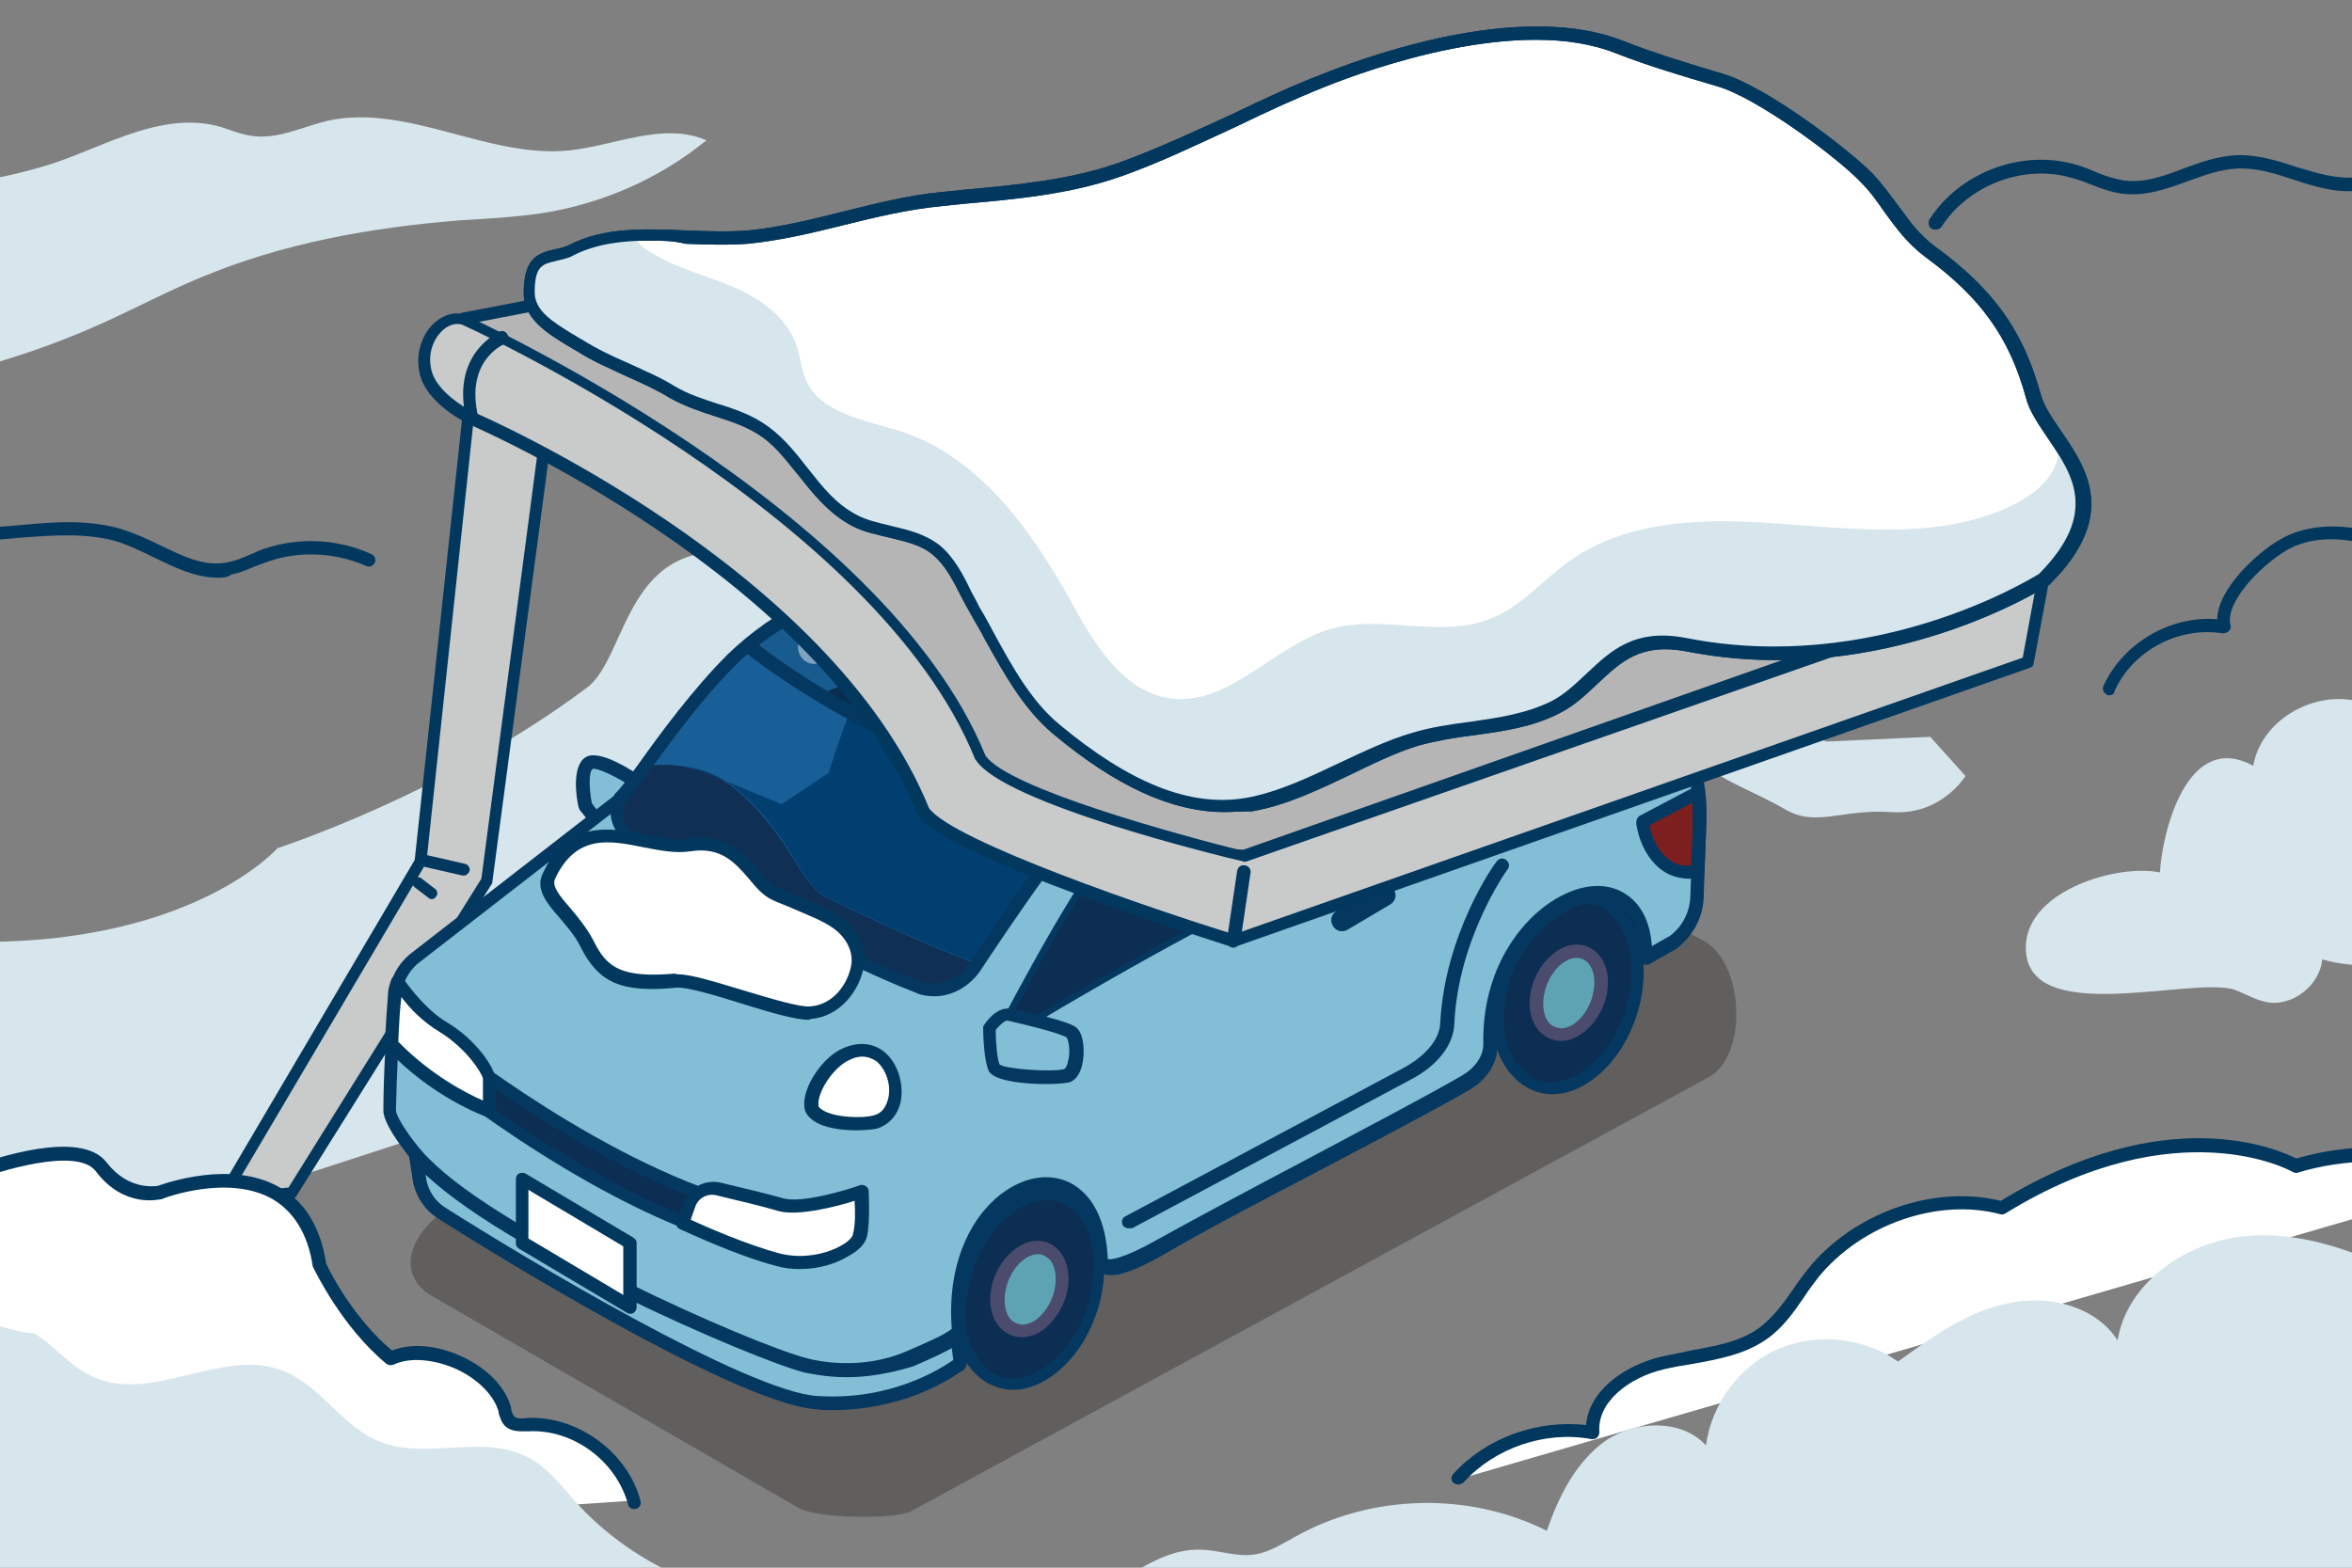 <?xml version="1.0" encoding="utf-8"?>
<!-- Generator: Adobe Illustrator 25.4.8, SVG Export Plug-In . SVG Version: 6.00 Build 0)  -->
<svg version="1.1" id="_x30_7" xmlns="http://www.w3.org/2000/svg" xmlns:xlink="http://www.w3.org/1999/xlink" x="0px" y="0px"
	 width="300" height="200" viewBox="0 0 300 200" style="enable-background:new 0 0 300 200;" xml:space="preserve">
<rect x="0" y="0" width="300" height="200" fill="#808080" stroke="none"/>
<style type="text/css">
	.st0{clip-path:url(#SVGID_00000168116276597104404650000005589722096778989956_);fill:#02385E;}
	.st1{clip-path:url(#SVGID_00000168116276597104404650000005589722096778989956_);}
	.st2{fill:#78AFBF;}
	.st3{fill:#053860;}
	.st4{fill:#E4E9E7;}
	.st5{fill:#04365D;}
	.st6{fill:#B0B4B3;}
	.st7{fill:#FFD700;}
	.st8{fill:#02385E;}
	.st9{fill:#04375D;}
	.st10{opacity:0.75;clip-path:url(#SVGID_00000168116276597104404650000005589722096778989956_);fill:#FFFFFF;}
	.st11{clip-path:url(#SVGID_00000168116276597104404650000005589722096778989956_);fill:#5A717C;}
	.st12{clip-path:url(#SVGID_00000168116276597104404650000005589722096778989956_);fill:#053860;}
	.st13{opacity:0.64;fill:none;stroke:#02385E;stroke-width:1.403;stroke-miterlimit:10;}
	.st14{opacity:0.75;fill:#FFFFFF;}
	.st15{fill:#0A2D4F;}
	.st16{fill:#82BED6;}
	.st17{fill:#FFFFFF;}
	.st18{fill:#0C2E52;}
	.st19{fill:#7EA2BF;}
	.st20{fill:#185B8E;}
	.st21{fill:#C25B45;}
	.st22{fill:#7D1F1F;}
	.st23{fill:#D6AC4D;}
	.st24{clip-path:url(#SVGID_00000168116276597104404650000005589722096778989956_);fill:#A6DAE6;}
	.st25{clip-path:url(#SVGID_00000054257533603881868510000017472287782740069801_);}
	.st26{opacity:0.3;fill:#1A0E0E;}
	.st27{fill:#5EA3B3;}
	.st28{fill:#4A4B6D;}
	.st29{fill:#195F97;}
	.st30{fill:#0F2F54;}
	.st31{fill:#003F70;}
	.st32{fill:#BF5753;}
	.st33{clip-path:url(#SVGID_00000054257533603881868510000017472287782740069801_);fill:#02385E;}
	.st34{clip-path:url(#SVGID_00000054257533603881868510000017472287782740069801_);fill:#BDCDD4;}
	.st35{fill:#073961;}
	.st36{clip-path:url(#SVGID_00000054257533603881868510000017472287782740069801_);fill:none;}
	.st37{clip-path:url(#SVGID_00000124128400386933803260000010519235241620369063_);}
	.st38{fill:#394048;}
	.st39{fill:#BFBDBB;}
	.st40{fill:#95624E;}
	.st41{fill:#B69D92;}
	.st42{fill:#76939E;}
	.st43{fill:#093B68;}
	.st44{clip-path:url(#SVGID_00000124128400386933803260000010519235241620369063_);fill:#FFFFFF;}
	.st45{fill:#979CA1;}
	.st46{opacity:0.82;clip-path:url(#SVGID_00000124128400386933803260000010519235241620369063_);fill:#FFFFFF;}
	.st47{clip-path:url(#SVGID_00000124128400386933803260000010519235241620369063_);fill:#053860;}
	.st48{opacity:0.4;clip-path:url(#SVGID_00000124128400386933803260000010519235241620369063_);}
	.st49{opacity:0.85;clip-path:url(#SVGID_00000124128400386933803260000010519235241620369063_);fill:#FFFFFF;}
	.st50{clip-path:url(#SVGID_00000124128400386933803260000010519235241620369063_);fill:#02385E;}
	.st51{clip-path:url(#SVGID_00000119814057295630873500000010031782663175803291_);fill:#02385E;}
	.st52{clip-path:url(#SVGID_00000119814057295630873500000010031782663175803291_);}
	.st53{clip-path:url(#SVGID_00000119814057295630873500000010031782663175803291_);fill:#053860;}
	
		.st54{clip-path:url(#SVGID_00000119814057295630873500000010031782663175803291_);fill:none;stroke:#053860;stroke-width:1.683;stroke-linecap:round;stroke-linejoin:round;stroke-miterlimit:10;}
	.st55{fill:none;}
	.st56{opacity:0.88;clip-path:url(#SVGID_00000119814057295630873500000010031782663175803291_);}
	.st57{clip-path:url(#SVGID_00000119814057295630873500000010031782663175803291_);fill:#5A717C;}
	.st58{fill:#BFB082;}
	.st59{fill:#A59770;}
	.st60{fill:#BAAB7F;}
	.st61{clip-path:url(#SVGID_00000176739167034189612000000008176827094594309766_);fill:#02385E;}
	.st62{clip-path:url(#SVGID_00000176739167034189612000000008176827094594309766_);}
	.st63{fill:#D9D9DA;}
	.st64{fill:#073A64;}
	.st65{fill:#EEEEEB;}
	.st66{clip-path:url(#XMLID_00000121993293571185237360000007357306592103012793_);}
	.st67{clip-path:url(#XMLID_00000103965514101123675700000005991944042387118763_);}
	.st68{clip-path:url(#SVGID_00000064344609719702970990000004096781483982213527_);fill:#8FC4EA;}
	.st69{clip-path:url(#SVGID_00000176739167034189612000000008176827094594309766_);fill:#053860;}
	.st70{clip-path:url(#SVGID_00000176739167034189612000000008176827094594309766_);fill:#FFFFFF;}
	.st71{opacity:0.89;clip-path:url(#SVGID_00000176739167034189612000000008176827094594309766_);fill:#FFFFFF;}
	
		.st72{opacity:0.61;fill:none;stroke:#02385E;stroke-width:1.683;stroke-linecap:round;stroke-linejoin:round;stroke-miterlimit:10;}
	.st73{fill:none;stroke:#053860;stroke-width:1.683;stroke-linecap:round;stroke-linejoin:round;stroke-miterlimit:10;}
	.st74{opacity:0.89;fill:#FFFFFF;}
	.st75{clip-path:url(#SVGID_00000176739167034189612000000008176827094594309766_);fill:#5A717C;}
	.st76{clip-path:url(#SVGID_00000022538866683576367470000008092442655240524168_);fill:#BDCDD4;}
	.st77{clip-path:url(#SVGID_00000022538866683576367470000008092442655240524168_);}
	.st78{opacity:0.53;fill:#96D5F3;}
	.st79{fill:#BB5946;}
	.st80{clip-path:url(#SVGID_00000022538866683576367470000008092442655240524168_);fill:#02385E;}
	.st81{opacity:0.3;fill:#190D0D;}
	.st82{fill:#ECCC56;}
	.st83{fill:#023961;}
	.st84{fill:#60A3B5;}
	.st85{fill:#C35B46;}
	.st86{fill:#003E6C;}
	.st87{fill:#0D325C;}
	.st88{clip-path:url(#SVGID_00000022538866683576367470000008092442655240524168_);fill:#073961;}
	.st89{clip-path:url(#SVGID_00000137826029931458980180000018116221191466590341_);}
	.st90{fill:#BDCDD4;}
	.st91{clip-path:url(#SVGID_00000137826029931458980180000018116221191466590341_);fill:#BDCDD4;}
	.st92{clip-path:url(#SVGID_00000032626988081516308160000004417353285178101677_);fill:#D7E5ED;}
	.st93{clip-path:url(#SVGID_00000032626988081516308160000004417353285178101677_);}
	.st94{fill:#C9CACA;}
	.st95{fill:#B5B5B6;}
	.st96{clip-path:url(#SVGID_00000032626988081516308160000004417353285178101677_);fill:#02385E;}
	.st97{fill:#D7E5ED;}
	.st98{clip-path:url(#SVGID_00000040544328923093492390000016744110063991526565_);}
	.st99{fill:#8FA9B8;}
	.st100{clip-path:url(#SVGID_00000040544328923093492390000016744110063991526565_);fill:#D7E5ED;}
	.st101{clip-path:url(#SVGID_00000040544328923093492390000016744110063991526565_);fill:#FFFFFF;}
	.st102{fill:#2A6C48;}
	.st103{clip-path:url(#SVGID_00000040544328923093492390000016744110063991526565_);fill:#02385E;}
	.st104{opacity:0.3;clip-path:url(#SVGID_00000040544328923093492390000016744110063991526565_);fill:#2EA7E0;}
	.st105{clip-path:url(#SVGID_00000043443820079920871740000008594347833784216714_);fill:#D7E5ED;}
	.st106{clip-path:url(#SVGID_00000043443820079920871740000008594347833784216714_);}
	.st107{clip-path:url(#SVGID_00000043443820079920871740000008594347833784216714_);fill:#BCD7E4;}
	.st108{clip-path:url(#SVGID_00000043443820079920871740000008594347833784216714_);fill:#9CC8D6;}
	.st109{clip-path:url(#SVGID_00000043443820079920871740000008594347833784216714_);fill:#FFFFFF;}
	.st110{clip-path:url(#SVGID_00000043443820079920871740000008594347833784216714_);fill:#02385E;}
	.st111{fill:#D3E3EA;}
	.st112{clip-path:url(#SVGID_00000062870863049440453830000002693350046779766197_);}
	.st113{fill:#B75652;}
	.st114{fill:#02375B;}
	.st115{clip-path:url(#SVGID_00000062870863049440453830000002693350046779766197_);fill:#02375B;}
	.st116{clip-path:url(#SVGID_00000062870863049440453830000002693350046779766197_);fill:#96A9B3;}
	.st117{fill:#07385E;}
	.st118{clip-path:url(#SVGID_00000082350965300259198580000008324348690036666784_);}
	.st119{opacity:0.3;clip-path:url(#SVGID_00000082350965300259198580000008324348690036666784_);fill:#1A0E0E;}
	.st120{fill:#DBE8EA;}
	.st121{fill:#B3BFC1;}
	.st122{fill:#8DCBE6;}
	.st123{fill:#F5E42E;}
	.st124{fill:#C3172E;}
	.st125{opacity:0.78;fill:#231815;}
	.st126{clip-path:url(#SVGID_00000082350965300259198580000008324348690036666784_);fill:#02375B;}
	.st127{clip-path:url(#SVGID_00000082350965300259198580000008324348690036666784_);fill:none;}
	.st128{clip-path:url(#SVGID_00000082350965300259198580000008324348690036666784_);fill:#96A9B3;}
	.st129{clip-path:url(#SVGID_00000010313075211328580980000006727176413687816839_);}
	.st130{opacity:0.9;fill:#FFFFFF;}
	.st131{clip-path:url(#SVGID_00000003089330291214411450000005613605885534755772_);}
	.st132{fill:#F5D6C4;}
	.st133{fill:#0B2D50;}
	.st134{fill:#D2C944;}
	.st135{fill:#F7D687;}
	.st136{fill:#EA9C90;}
	.st137{clip-path:url(#SVGID_00000095333135535586406910000007612862497677151390_);}
	.st138{opacity:0.3;fill:#190C0D;}
	.st139{fill:#E4C658;}
	.st140{fill:#5E9DAF;}
	.st141{fill:#003D68;}
	.st142{fill:#0D3159;}
	.st143{clip-path:url(#SVGID_00000095333135535586406910000007612862497677151390_);fill:#02375B;}
	.st144{clip-path:url(#SVGID_00000095333135535586406910000007612862497677151390_);fill:#96A9B3;}
	.st145{opacity:0.81;clip-path:url(#SVGID_00000095333135535586406910000007612862497677151390_);fill:#FFFFFF;}
	.st146{fill:#B69D72;}
	.st147{clip-path:url(#SVGID_00000095333135535586406910000007612862497677151390_);fill:#02385E;}
	.st148{clip-path:url(#SVGID_00000095333135535586406910000007612862497677151390_);fill:#7EA2BF;}
	.st149{clip-path:url(#SVGID_00000048481442611688384670000012786896226284847514_);}
	.st150{clip-path:url(#SVGID_00000048481442611688384670000012786896226284847514_);fill:#96A9B3;}
	.st151{fill:#E9E9EA;}
	.st152{fill:none;stroke:#02375B;stroke-width:1.683;stroke-linecap:round;stroke-linejoin:round;stroke-miterlimit:10;}
	.st153{fill:#F7F9F9;}
	.st154{fill:#C2C2C2;}
	.st155{clip-path:url(#SVGID_00000048481442611688384670000012786896226284847514_);fill:#02375B;}
	.st156{clip-path:url(#SVGID_00000160903876473608806330000015288377502557171387_);}
	.st157{opacity:0.3;fill:#190A0D;}
	.st158{fill:#072B4A;}
	.st159{fill:#0A2C4E;}
	.st160{fill:#5B98A6;}
	.st161{fill:#464968;}
	.st162{fill:#6B6E70;}
	.st163{fill:#06355A;}
	.st164{fill:#B35844;}
	.st165{fill:#761F1D;}
	.st166{fill:#C9A210;}
	.st167{fill:#195682;}
	.st168{clip-path:url(#SVGID_00000160903876473608806330000015288377502557171387_);fill:#96A9B3;}
	.st169{opacity:0.3;clip-path:url(#SVGID_00000120550474941113975180000012536220460157953921_);fill:#1A0E0E;}
	.st170{clip-path:url(#SVGID_00000120550474941113975180000012536220460157953921_);}
	.st171{clip-path:url(#SVGID_00000120550474941113975180000012536220460157953921_);fill:#053860;}
	.st172{clip-path:url(#SVGID_00000120550474941113975180000012536220460157953921_);fill:#7EA2BF;}
	.st173{clip-path:url(#SVGID_00000120550474941113975180000012536220460157953921_);fill:#02375B;}
	.st174{clip-path:url(#SVGID_00000120550474941113975180000012536220460157953921_);fill:#0F2F54;}
	.st175{fill:#EAF5F8;}
	.st176{clip-path:url(#SVGID_00000120550474941113975180000012536220460157953921_);fill:#96A9B3;}
	.st177{opacity:0.3;clip-path:url(#SVGID_00000098931822337922435160000008416117590804711299_);fill:#1A0E0E;}
	.st178{clip-path:url(#SVGID_00000098931822337922435160000008416117590804711299_);}
	.st179{fill:#FFF67F;}
	.st180{fill:#F0E62A;}
	.st181{opacity:0.88;clip-path:url(#SVGID_00000098931822337922435160000008416117590804711299_);}
	.st182{opacity:0.3;clip-path:url(#SVGID_00000064311713915992088260000014202926940566344114_);fill:#1A0E0E;}
	.st183{clip-path:url(#SVGID_00000064311713915992088260000014202926940566344114_);}
	.st184{clip-path:url(#SVGID_00000064311713915992088260000014202926940566344114_);fill:#96A9B3;}
	.st185{clip-path:url(#SVGID_00000064311713915992088260000014202926940566344114_);fill:#053860;}
	.st186{clip-path:url(#SVGID_00000064311713915992088260000014202926940566344114_);fill:#195F97;}
	.st187{clip-path:url(#SVGID_00000064311713915992088260000014202926940566344114_);fill:#0C2E52;}
	.st188{clip-path:url(#SVGID_00000064311713915992088260000014202926940566344114_);fill:#7D1F1F;}
	.st189{clip-path:url(#SVGID_00000064311713915992088260000014202926940566344114_);fill:#0F2F54;}
	.st190{clip-path:url(#SVGID_00000064311713915992088260000014202926940566344114_);fill:#003F70;}
	.st191{clip-path:url(#SVGID_00000064311713915992088260000014202926940566344114_);fill:#0A2D4F;}
	.st192{clip-path:url(#SVGID_00000064311713915992088260000014202926940566344114_);fill:#185B8E;}
	.st193{clip-path:url(#SVGID_00000064311713915992088260000014202926940566344114_);fill:#7EA2BF;}
	.st194{clip-path:url(#SVGID_00000064311713915992088260000014202926940566344114_);fill:#02375B;}
	.st195{fill:#686868;}
	.st196{fill:#ECF6FC;}
	.st197{clip-path:url(#SVGID_00000026126461107961493810000009700932147116916147_);}
	.st198{fill:#FAE5B7;}
	.st199{fill:#90CDEB;}
	.st200{clip-path:url(#SVGID_00000026126461107961493810000009700932147116916147_);fill:#02375B;}
	.st201{clip-path:url(#SVGID_00000026126461107961493810000009700932147116916147_);fill:#D2C944;}
	.st202{clip-path:url(#SVGID_00000026126461107961493810000009700932147116916147_);fill:#877CB3;}
	.st203{clip-path:url(#SVGID_00000026126461107961493810000009700932147116916147_);fill:#C76635;}
	.st204{clip-path:url(#SVGID_00000026126461107961493810000009700932147116916147_);fill:#BDCED7;}
	.st205{clip-path:url(#SVGID_00000026126461107961493810000009700932147116916147_);fill:#FFFFFF;}
	.st206{fill:#38474D;}
	.st207{opacity:0.3;clip-path:url(#SVGID_00000141448606779474833080000004553056142316584331_);fill:#1A0E0E;}
	.st208{clip-path:url(#SVGID_00000141448606779474833080000004553056142316584331_);}
	.st209{clip-path:url(#SVGID_00000141448606779474833080000004553056142316584331_);fill:none;}
	.st210{clip-path:url(#SVGID_00000141448606779474833080000004553056142316584331_);fill:#02375B;}
	.st211{opacity:0.88;clip-path:url(#SVGID_00000141448606779474833080000004553056142316584331_);}
</style>
<g>
	<defs>
		<rect id="SVGID_00000062877187879328414570000017912588254995485336_" x="320" y="-220" width="300" height="200"/>
	</defs>
	<clipPath id="SVGID_00000172438998753633433580000006707217294151343253_">
		<use xlink:href="#SVGID_00000062877187879328414570000017912588254995485336_"  style="overflow:visible;"/>
	</clipPath>
</g>
<g>
	<defs>
		<rect id="SVGID_00000141438898475760392460000012429979990458768049_" x="-320" y="0" width="300" height="200"/>
	</defs>
	<clipPath id="SVGID_00000076567647194823890850000011941870736910838163_">
		<use xlink:href="#SVGID_00000141438898475760392460000012429979990458768049_"  style="overflow:visible;"/>
	</clipPath>
	<g style="clip-path:url(#SVGID_00000076567647194823890850000011941870736910838163_);">
		<path class="st26" d="M-141.8,231.8l183.3-99.7c9.3-4.7,8.7-26.6-1.2-31.7l-89.7-46.6c-4.1-2.1-8.8-2.2-12.6-0.3l-184.9,108.1
			c-9.1,4.6-14.3,15.6-4.8,20.9l84.2,48.8C-163.4,233.6-145.8,233.8-141.8,231.8z"/>
		<g>
			<g>
				<path class="st15" d="M-63.9,117.2l77.5-35.3l17.3,17.8l-74.5,45C-47.8,135.4-52,123.9-63.9,117.2z"/>
			</g>
			<g>
				<g>
					
						<ellipse transform="matrix(0.318 -0.948 0.948 0.318 -104.317 84.808)" class="st18" cx="6.8" cy="114.9" rx="22.5" ry="15.1"/>
					<path class="st3" d="M2.9,137.5c-2.7,0-5.3-1-7.4-2.8c-10.1-8.8-4.3-25-1.3-30.5c0,0,0,0,0,0c3.6-6.4,8.9-10.8,14.2-11.7
						c3.6-0.6,6.8,0.3,9.5,2.6c6.8,5.9,7.3,19.6,1.3,30.5c-3.6,6.4-8.9,10.8-14.2,11.7C4.3,137.4,3.6,137.5,2.9,137.5z M-4.4,104.9
						L-4.4,104.9c-2.9,5.2-8.4,20.5,0.9,28.7c2.3,2,5.2,2.8,8.3,2.3c4.9-0.8,9.8-4.9,13.2-10.9c5.8-10.3,5.3-23.2-0.9-28.7
						c-2.3-2-5.2-2.8-8.3-2.3C3.9,94.8-1.1,98.9-4.4,104.9z"/>
				</g>
				<g>
					
						<ellipse transform="matrix(0.374 -0.927 0.927 0.374 -102.309 78.096)" class="st27" cx="6.7" cy="114.9" rx="9.9" ry="6.9"/>
					<path class="st28" d="M4.9,125.3c-1.8,0-3.5-0.8-4.6-2.3c-2.8-3.5-2.2-10,1.2-14.4l0,0c2-2.6,4.5-4.1,7.1-4.1
						c1.8,0,3.5,0.8,4.7,2.3c2.8,3.5,2.2,10-1.2,14.4C10,123.8,7.4,125.3,4.9,125.3C4.9,125.3,4.9,125.3,4.9,125.3z M8.6,106.1
						C8.6,106.1,8.6,106.1,8.6,106.1c-2,0-4.1,1.3-5.8,3.5l0,0c-3,3.9-3.5,9.5-1.2,12.4c0.8,1.1,2,1.6,3.3,1.6c0,0,0,0,0,0
						c2,0,4.1-1.3,5.7-3.4c3-3.9,3.5-9.5,1.2-12.4C11,106.7,9.9,106.1,8.6,106.1z M2.1,109.1L2.1,109.1L2.1,109.1z"/>
				</g>
			</g>
			<g>
				<path class="st16" d="M-123.1,6.7c6.7-2.6,37.6,1.8,44.8,2.1c10.8,0.4,21.8-2,35.4,5.7c15.3,8.6,70.5,39.1,70.5,39.1
					c8.4,4.4,9.6,12.9,9.2,24.3l-0.5,15.1c-0.1,3.9-2.1,7.6-5.4,10.1l-6.4,3.6c0-28.1-36.7-13.1-36,20.1c0.1,3.5-2.4,6.7-5.6,8.5
					c-14.1,8.3-53.2,28.1-70,37.7c-4.8,2.7-13.6,7.2-13.8,3.3c-1.3-30.2-35.7-18.5-32.8,16.1c0.1,1.5-4.9,3.9-11.4,6.6
					c-9.3,3.9-19.1,2.8-23.6,1.7c-12.5-3.2-70.4-28.7-87.8-46.5c-2-2-7.9-9.6-7.9-12.3c0-7.4,0.7-20.5,1.2-26.9
					c0.3-3,1.7-5.8,4.1-7.8l47.6-36.9c2.5-1.9,13.5-19.9,25.9-32c5.2-5.1,11.3-9.3,18-12.4L-123.1,6.7z"/>
				<path class="st3" d="M-159.3,202.5c-4.9,0-8.5-0.8-9.6-1.1c-13.4-3.4-71.1-29.3-88.2-46.7c-1.4-1.4-8.2-9.6-8.2-12.9
					c0-7.7,0.7-20.8,1.2-26.9c0.3-3.2,1.8-6.2,4.4-8.4l47.7-36.9c0.8-0.6,2.9-3.6,5.4-7c4.9-6.8,12.4-17.1,20.4-24.9
					c5.3-5.2,11.4-9.4,18.2-12.6l44.6-19c0,0,0,0,0,0c5-1.9,22.2-0.2,34.8,1.1c4.5,0.5,8.3,0.8,10.3,0.9c2.3,0.1,4.6,0,7.1,0
					c8.8-0.2,17.8-0.4,28.7,5.8c15.1,8.5,69.9,38.8,70.5,39.1c8.6,4.5,10,12.9,9.6,25.1L37,93c-0.1,4.2-2.2,8.1-5.7,10.8
					c0,0-0.1,0-0.1,0.1l-6.4,3.6c-0.3,0.1-0.6,0.1-0.8,0c-0.3-0.2-0.4-0.4-0.4-0.7c0-6.3-1.9-10.7-5.4-12.7c-3.5-2-8.5-1.4-13.4,1.5
					c-7.4,4.4-15.9,15.3-15.5,31.4c0.1,3.5-2.2,7.1-6,9.3c-7.4,4.4-21.9,12-35.8,19.3c-12.9,6.8-26.2,13.8-34.2,18.3
					c-7.2,4.1-11.9,5.7-13.9,4.6c-0.5-0.3-1.1-0.8-1.1-2c-0.3-7.8-2.9-13.3-7.3-15.5c-3.7-1.8-8.2-1.3-12.4,1.6
					c-6.3,4.3-12.7,14.4-11.4,29.9c0.2,2-3.5,3.9-11.9,7.4C-149.9,201.9-155.1,202.5-159.3,202.5z M-122.8,7.5l-44.6,19
					c-6.6,3.1-12.5,7.2-17.7,12.3c-7.9,7.7-15.3,18-20.2,24.7c-3.2,4.4-4.8,6.7-5.8,7.4l-47.6,36.9c-2.2,1.9-3.6,4.5-3.8,7.3
					c-0.5,6.1-1.2,19.2-1.2,26.8c0,2.2,5.4,9.4,7.7,11.7c16.9,17.2,74.1,42.8,87.4,46.2c2,0.5,12.5,2.9,23.1-1.6
					c2.9-1.2,10.6-4.5,10.8-5.8c-1.3-16.2,5.4-26.9,12.1-31.4c4.8-3.2,9.9-3.8,14.1-1.7c5,2.5,7.9,8.5,8.3,16.9
					c0,0.4,0.2,0.5,0.3,0.6c1,0.6,4.8-0.3,12.3-4.6c8-4.6,21.3-11.6,34.2-18.4c14-7.3,28.4-14.9,35.8-19.3c3.2-1.9,5.2-4.9,5.1-7.8
					C-12.8,110-3.9,98.6,3.9,93.9c5.5-3.3,11-3.8,15.1-1.5c2.7,1.5,5.9,5,6.2,12.8l5.1-2.9c3.1-2.4,4.9-5.8,5-9.4l0.5-15.1
					c0.4-11.5-0.9-19.4-8.7-23.5C26.6,54-28.2,23.7-43.4,15.2c-10.5-5.9-19.3-5.7-27.9-5.6c-2.3,0-4.8,0.1-7.2,0
					c-2-0.1-5.7-0.4-10.4-0.9C-100.4,7.5-118.1,5.7-122.8,7.5z"/>
			</g>
		</g>
		<path class="st3" d="M-6.2,41c-5.6,0-13-0.8-20.2-1.7c-3-0.3-5.9-0.7-8.6-0.9C-59.3,36-69,40.1-69.1,40.2c-0.4,0.2-0.9,0-1.1-0.4
			c-0.2-0.4,0-0.9,0.4-1.1c0.4-0.2,10.1-4.3,35-1.9c2.7,0.3,5.6,0.6,8.6,0.9c9.5,1.1,20.3,2.3,25.4,1.2c0.5-0.1,0.9,0.2,1,0.6
			c0.1,0.5-0.2,0.9-0.6,1C-2,40.8-4,41-6.2,41z"/>
		<g>
			<path class="st22" d="M30.5,86.3c1.7,0.8,3.8,0.9,5.9,0.6l0.3-9.1c0.1-3.3,0.1-6.4-0.2-9.1l-13,6.9
				C23.5,75.6,24.6,83.6,30.5,86.3z"/>
		</g>
		<g>
			<path class="st3" d="M34.5,87.9c-1.7,0-3.1-0.3-4.3-0.8l0,0c-6.2-2.8-7.4-11-7.5-11.4c0-0.3,0.1-0.7,0.4-0.9l13-6.9
				c0.2-0.1,0.5-0.1,0.8,0c0.2,0.1,0.4,0.4,0.4,0.7c0.3,2.6,0.3,5.6,0.2,9.3l-0.3,9.1c0,0.4-0.3,0.8-0.7,0.8
				C35.8,87.8,35.1,87.9,34.5,87.9z M30.8,85.5c1.2,0.6,2.8,0.8,4.7,0.6l0.3-8.3c0.1-3,0.1-5.6-0.1-7.8l-11.3,6
				C24.8,77.8,26.3,83.5,30.8,85.5L30.8,85.5z"/>
		</g>
	</g>
</g>
<g>
	<defs>
		<rect id="SVGID_00000058586460090070661430000003121590859035300251_" y="0" width="300" height="200"/>
	</defs>
	<clipPath id="SVGID_00000137844403685046168350000003807499698709237158_">
		<use xlink:href="#SVGID_00000058586460090070661430000003121590859035300251_"  style="overflow:visible;"/>
	</clipPath>
	<path style="clip-path:url(#SVGID_00000137844403685046168350000003807499698709237158_);fill:#D7E5ED;" d="M250.7,99l-4.5-5
		L233,94.6l-11.6-3.9c0,0-5.9,3.4-4.7,5.8c1.2,2.5,6.8,4.3,10.9,6.7c4,2.4,7.2,0,13.6,0.4C247.6,104.1,250.7,99,250.7,99z"/>
	<path style="clip-path:url(#SVGID_00000137844403685046168350000003807499698709237158_);fill:#D7E5ED;" d="M-3.6,129.6l1.4,16.7
		l13,8.4l10.2,2.3l13-5.6l192.5-62.6l16.4-4.2l-24.2-47c-18.1-3.4-37.8,2.5-51.5,17.2c0,0-49.7-14.6-72.1,15.9
		c-15.4-2.6-15,13.1-20.2,17c-18.1,13.6-39.5,20.5-39.5,20.5s-12.6,14.4-46,11.6C-21.4,118.9-3.6,129.6-3.6,129.6z"/>
	<g style="clip-path:url(#SVGID_00000137844403685046168350000003807499698709237158_);">
		<g>
			<polygon class="st94" points="59.7,53 53.6,109.9 28.1,153.1 37.2,152.2 62.1,112.4 69.9,53 			"/>
			<path class="st8" d="M28.1,153.9c-0.3,0-0.5-0.1-0.6-0.3c-0.2-0.2-0.2-0.5,0-0.8l25.4-43.1L59,52.9c0-0.4,0.4-0.7,0.7-0.7h10.2
				c0.2,0,0.4,0.1,0.6,0.3c0.1,0.2,0.2,0.4,0.2,0.6l-7.9,59.4c0,0.1,0,0.2-0.1,0.3l-24.9,39.8c-0.1,0.2-0.3,0.3-0.6,0.3L28.1,153.9
				C28.1,153.9,28.1,153.9,28.1,153.9z M60.4,53.7l-6,56.2c0,0.1,0,0.2-0.1,0.3l-24.8,42l7.3-0.7l24.6-39.4l7.7-58.4H60.4z
				 M53.6,109.9L53.6,109.9L53.6,109.9z"/>
		</g>
		<g>
			<line class="st94" x1="53.4" y1="112.7" x2="55.1" y2="114"/>
			<path class="st8" d="M55.1,114.7c-0.2,0-0.3,0-0.5-0.2l-1.7-1.3c-0.3-0.2-0.4-0.7-0.1-1c0.3-0.3,0.7-0.4,1-0.1l1.7,1.3
				c0.3,0.2,0.4,0.7,0.1,1C55.5,114.6,55.3,114.7,55.1,114.7z"/>
		</g>
		<g>
			<line class="st94" x1="54.3" y1="109.8" x2="59.2" y2="110.9"/>
			<path class="st8" d="M59.2,111.7c-0.1,0-0.1,0-0.2,0l-4.8-1.1c-0.4-0.1-0.7-0.5-0.6-0.9s0.5-0.7,0.9-0.6l4.8,1.1
				c0.4,0.1,0.7,0.5,0.6,0.9C59.8,111.4,59.5,111.7,59.2,111.7z"/>
		</g>
	</g>
	<g style="clip-path:url(#SVGID_00000137844403685046168350000003807499698709237158_);">
		<g>
			<path class="st16" d="M82.2,100.4c0,0-5.5-3.9-7-3c-1.5,0.9-0.5,5.5-0.5,5.5l2,2.5L82.2,100.4z"/>
			<path class="st3" d="M76.7,106.2C76.7,106.2,76.6,106.2,76.7,106.2c-0.3,0-0.5-0.1-0.7-0.3l-2-2.5c-0.1-0.1-0.1-0.2-0.2-0.4
				c-0.3-1.2-0.9-5.3,0.9-6.4c1.8-1.1,6.1,1.8,7.9,3c0.2,0.1,0.3,0.4,0.4,0.6c0,0.3-0.1,0.5-0.3,0.7l-5.5,5
				C77.1,106.2,76.9,106.2,76.7,106.2z M75.5,102.5l1.3,1.7l4-3.7c-2.3-1.5-4.7-2.6-5.2-2.4C75.1,98.4,75.1,100.5,75.5,102.5z"/>
		</g>
		<path class="st26" d="M116.2,192.8l101.6-55.3c5.2-2.6,4.8-14.8-0.7-17.6L167.4,94c-2.3-1.2-4.9-1.2-7-0.1L57.9,153.8
			c-5.1,2.6-8,8.6-2.7,11.6l46.7,27C104.2,193.7,114,193.9,116.2,192.8z"/>
		<g>
			<path class="st16" d="M52,140.5l1.6,10.3c0.3,1.6,1.3,3.1,2.7,4c8,5.1,38.3,23.7,48,24.2c11.4,0.7,18.2-5.1,18.2-5.1l-1.2-9.1
				L52,140.5z"/>
			<path class="st3" d="M106.1,179.9c-0.6,0-1.3,0-1.9-0.1c-11.2-0.7-48-24.1-48.4-24.4c-1.6-1-2.7-2.7-3.1-4.5l-1.6-10.3
				c0-0.3,0.1-0.6,0.3-0.8c0.2-0.2,0.5-0.2,0.8-0.1l69.3,24.4c0.3,0.1,0.5,0.4,0.6,0.7l1.2,9.1c0,0.3-0.1,0.6-0.3,0.8
				C122.7,174.8,116.5,179.9,106.1,179.9z M53,141.7l1.4,8.9c0.3,1.4,1.1,2.6,2.3,3.4c10.2,6.5,38.7,23.6,47.6,24.1
				c9.4,0.6,15.7-3.5,17.3-4.6l-1.1-8.1L53,141.7z"/>
		</g>
		<g>
			<g>
				<path class="st15" d="M160.9,128l43-19.6l9.6,9.8l-41.3,24.9C169.8,138,167.5,131.7,160.9,128z"/>
				<path class="st15" d="M112.9,151.2l31-10.9c6,7.3,2.2,8.5,2.9,14L120,170.2L112.9,151.2z"/>
			</g>
			<g>
				<g>
					
						<ellipse transform="matrix(0.318 -0.948 0.948 0.318 16.428 276.202)" class="st18" cx="200.1" cy="126.7" rx="12.5" ry="8.4"/>
					<path class="st3" d="M198,139.6c-1.6,0-3.1-0.6-4.3-1.6c-5.8-5-2.5-14.2-0.8-17.3c2-3.6,5.1-6.1,8.1-6.6c2.1-0.4,4,0.2,5.5,1.5
						c3.9,3.4,4.2,11.2,0.8,17.3c-2,3.6-5.1,6.1-8.1,6.6C198.8,139.5,198.4,139.6,198,139.6z M202.2,115.3c-0.3,0-0.6,0-1,0.1
						c-2.6,0.5-5.3,2.7-7.1,5.9v0c-1.5,2.6-4.5,11.1,0.4,15.5c1.2,1.1,2.7,1.5,4.3,1.2c2.6-0.5,5.3-2.7,7.1-5.9
						c3.1-5.6,2.9-12.5-0.5-15.5C204.6,115.7,203.5,115.3,202.2,115.3z M193.5,120.9L193.5,120.9L193.5,120.9z"/>
				</g>
				<g>
					
						<ellipse transform="matrix(0.374 -0.927 0.927 0.374 7.686 264.769)" class="st27" cx="200.1" cy="126.7" rx="5.5" ry="3.8"/>
					<path class="st28" d="M199.1,132.8c-1.1,0-2.1-0.5-2.9-1.4c-1.7-2.1-1.4-5.8,0.7-8.5l0,0c1.2-1.5,2.7-2.4,4.2-2.4
						c1.1,0,2.2,0.5,2.9,1.4c1.7,2.1,1.4,5.8-0.7,8.5C202.1,131.9,200.6,132.8,199.1,132.8C199.1,132.8,199.1,132.8,199.1,132.8z
						 M201.1,122.2C201.1,122.2,201.1,122.2,201.1,122.2c-1,0-2.1,0.7-2.9,1.8l0,0c-1.5,2-1.8,4.9-0.7,6.4c0.4,0.5,0.9,0.7,1.6,0.8
						c1,0,2.1-0.7,2.9-1.8c1.5-2,1.8-4.9,0.7-6.4C202.3,122.5,201.7,122.2,201.1,122.2z M197.5,123.5L197.5,123.5L197.5,123.5z"/>
				</g>
			</g>
			<g>
				<g>
					
						<ellipse transform="matrix(0.318 -0.948 0.948 0.318 -66.324 236.798)" class="st18" cx="131.4" cy="164.5" rx="12.5" ry="8.4"/>
					<path class="st3" d="M129.2,177.3c-1.6,0-3.1-0.6-4.3-1.6c-5.8-5-2.5-14.2-0.8-17.3l0,0c2-3.6,5.1-6.1,8.1-6.6
						c2.1-0.4,4,0.2,5.5,1.5c3.9,3.4,4.2,11.2,0.8,17.3c-2,3.6-5.1,6.1-8.1,6.6C130,177.3,129.6,177.3,129.2,177.3z M125.4,159.1
						L125.4,159.1c-1.5,2.6-4.5,11.1,0.5,15.5c1.2,1.1,2.7,1.5,4.3,1.2c2.6-0.5,5.3-2.7,7.1-5.9c3.1-5.6,2.9-12.5-0.4-15.5
						c-1.2-1.1-2.7-1.5-4.3-1.2C129.9,153.6,127.3,155.8,125.4,159.1z"/>
				</g>
				<g>
					
						<ellipse transform="matrix(0.374 -0.927 0.927 0.374 -70.347 224.675)" class="st27" cx="131.4" cy="164.5" rx="5.5" ry="3.8"/>
					<path class="st28" d="M130.3,170.6c-1.1,0-2.1-0.5-2.9-1.4c-1.7-2.1-1.4-5.8,0.7-8.5l0,0c1.2-1.5,2.7-2.4,4.2-2.4
						c1.2,0,2.2,0.5,2.9,1.4c1.7,2.1,1.4,5.8-0.7,8.5C133.4,169.7,131.9,170.6,130.3,170.6C130.3,170.6,130.3,170.6,130.3,170.6z
						 M132.4,160C132.4,160,132.4,160,132.4,160c-1,0-2.1,0.7-2.9,1.8l0,0c-1.5,2-1.8,4.9-0.7,6.4c0.4,0.5,0.9,0.7,1.6,0.8
						c1,0,2.1-0.7,2.9-1.8c1.5-2,1.8-4.9,0.7-6.4C133.5,160.3,133,160,132.4,160z M128.8,161.3L128.8,161.3L128.8,161.3z"/>
				</g>
			</g>
			<g>
				<path class="st16" d="M128.1,66.7c3.7-1.4,20.8,1,24.8,1.2c6,0.2,12.1-1.1,19.6,3.1c8.5,4.8,39.1,21.7,39.1,21.7
					c4.6,2.4,5.3,7.2,5.1,13.5l-0.3,8.4c-0.1,2.2-1.2,4.2-3,5.6l-3.5,2c0-15.6-20.4-7.2-20,11.2c0,1.9-1.3,3.7-3.1,4.7
					c-7.8,4.6-29.5,15.6-38.8,20.9c-2.6,1.5-7.6,4-7.6,1.8c-0.7-16.8-19.8-10.3-18.2,8.9c0.1,0.9-2.7,2.1-6.3,3.6
					c-5.2,2.2-10.6,1.6-13.1,0.9c-6.9-1.8-39-15.9-48.7-25.8c-1.1-1.1-4.4-5.3-4.4-6.8c0-4.1,0.4-11.4,0.7-14.9
					c0.1-1.7,1-3.2,2.3-4.4l26.4-20.5c1.4-1,7.5-11.1,14.4-17.8c2.9-2.8,6.3-5.2,10-6.9L128.1,66.7z"/>
				<path class="st3" d="M108,175.7c-2.7,0-4.8-0.5-5.4-0.6c-6.6-1.7-39-15.7-49.1-26c-0.6-0.6-4.6-5.3-4.6-7.4
					c0-4.3,0.4-11.5,0.7-15c0.2-1.9,1.1-3.6,2.6-4.9l26.4-20.5c0.4-0.3,1.6-2,2.9-3.8c2.7-3.8,6.9-9.5,11.3-13.9
					c3-2.9,6.4-5.3,10.2-7.1L127.8,66c0,0,0,0,0,0c2.7-1,10.7-0.3,19.5,0.6c2.5,0.3,4.6,0.5,5.7,0.5c1.3,0,2.6,0,3.9,0
					c4.9-0.1,10-0.2,16.1,3.2c8.4,4.7,38.8,21.5,39.1,21.7c4.9,2.6,5.8,7.6,5.5,14.2l-0.3,8.4c-0.1,2.4-1.3,4.7-3.3,6.3
					c0,0-0.1,0-0.1,0.1l-3.5,2c-0.3,0.1-0.6,0.1-0.8,0c-0.3-0.2-0.4-0.4-0.4-0.7c0-3.4-1-5.7-2.8-6.7c-1.8-1-4.4-0.7-7,0.8
					c-4,2.4-8.6,8.3-8.4,17.1c0,2.1-1.3,4.2-3.5,5.5c-4.1,2.4-12.1,6.6-19.9,10.7c-7.1,3.7-14.5,7.6-18.9,10.2
					c-6.2,3.6-7.6,2.8-8.1,2.5c-0.5-0.3-0.8-0.8-0.8-1.4c-0.2-4.2-1.5-7.1-3.9-8.3c-1.9-1-4.3-0.7-6.5,0.9
					c-3.4,2.3-6.8,7.8-6.1,16.2c0.1,1.3-1.7,2.3-6.8,4.5C113.3,175.3,110.4,175.7,108,175.7z M128.4,67.5L103.7,78
					c-3.6,1.7-6.9,3.9-9.7,6.7c-4.4,4.3-8.4,9.9-11.2,13.7c-1.8,2.5-2.7,3.7-3.3,4.2L53.2,123c-1.1,1-1.8,2.3-2,3.8
					c-0.3,3.4-0.6,10.6-0.7,14.8c0,1.1,2.8,4.9,4.2,6.2c9.3,9.5,40.9,23.6,48.3,25.5c1.1,0.3,6.8,1.6,12.6-0.9
					c1.4-0.6,5.2-2.2,5.8-2.9c-0.7-9.1,3.1-15.1,6.9-17.6c2.8-1.9,5.8-2.2,8.2-1c2.9,1.5,4.6,4.9,4.8,9.7c0.2,0.2,2,0,6.4-2.5
					c4.5-2.5,11.8-6.4,19-10.2c7.7-4.1,15.7-8.3,19.8-10.7c1.7-1,2.7-2.5,2.7-4c-0.2-9.5,4.8-15.9,9.2-18.5c3.2-1.9,6.3-2.2,8.7-0.8
					c1.5,0.9,3.3,2.7,3.6,6.8l2.3-1.3c1.6-1.2,2.5-3,2.6-4.9l0.3-8.4c0.2-6.2-0.5-10.5-4.6-12.7c-0.3-0.2-30.7-16.9-39.1-21.7
					c-5.7-3.2-10.6-3.1-15.3-3c-1.3,0-2.7,0.1-4,0c-1.1,0-3.2-0.3-5.8-0.5C141.1,67.6,131,66.6,128.4,67.5z"/>
			</g>
		</g>
		<g>
			<path class="st20" d="M127.7,132.2c0,0,12.3-23.7,16-25.7c3-1.6,21.7-9.4,29.4-12.6c2.2-0.9,4.6-0.8,6.7,0.3
				c3.8,2,9.5,5.4,9.4,7.1C188.9,105.3,184.3,98.2,127.7,132.2z"/>
			<path class="st3" d="M127.7,133.1c-0.2,0-0.4-0.1-0.6-0.2c-0.3-0.3-0.3-0.7-0.2-1c1.3-2.5,12.5-24,16.4-26.1
				c3-1.6,21.6-9.4,29.5-12.7c2.4-1,5.1-0.9,7.4,0.3c10,5.3,9.9,7.1,9.8,7.9c-0.1,1.9-1.2,2.2-3.8,2.9c-5.4,1.5-19.8,5.6-58.1,28.7
				C128,133,127.9,133.1,127.7,133.1z M176.2,94.1c-0.9,0-1.8,0.2-2.7,0.5c-7.8,3.3-26.4,11-29.3,12.6c-2.4,1.3-9.4,13.4-14.3,22.7
				c36.7-21.9,50.6-25.8,56-27.4c2.5-0.7,2.5-0.8,2.6-1.4c0-0.5-1.9-2.5-8.9-6.3C178.4,94.4,177.3,94.1,176.2,94.1z"/>
		</g>
		<path class="st3" d="M163.1,72.7c-2.6,0-5.5-0.1-8.2-0.4c-13.6-1.3-24.3-0.5-24.4-0.4c-0.5,0-0.9-0.3-0.9-0.8
			c0-0.5,0.3-0.9,0.8-0.9c0.1,0,10.9-0.9,24.7,0.4c6.6,0.6,14.1,0.5,17.3-0.4c0.4-0.1,0.9,0.1,1,0.6c0.1,0.4-0.1,0.9-0.6,1
			C170.7,72.4,167.1,72.7,163.1,72.7z"/>
		<path class="st3" d="M192.9,86.1c-3.1,0-7.2-0.5-11.2-0.9c-1.6-0.2-3.3-0.4-4.8-0.5c-13.4-1.3-18.7,1-18.7,1
			c-0.4,0.2-0.9,0-1.1-0.4s0-0.9,0.4-1.1c0.2-0.1,5.7-2.5,19.6-1.1c1.5,0.1,3.1,0.3,4.8,0.5c5.2,0.6,11.2,1.3,14,0.7
			c0.5-0.1,0.9,0.2,1,0.6c0.1,0.5-0.2,0.9-0.6,1C195.3,86,194.2,86.1,192.9,86.1z"/>
		<g>
			<line class="st17" x1="176.6" y1="114.2" x2="171.2" y2="117.4"/>
			<path class="st3" d="M171.2,118.8c-0.5,0-0.9-0.2-1.2-0.7c-0.4-0.7-0.2-1.5,0.5-1.9l5.4-3.2c0.7-0.4,1.5-0.2,1.9,0.5
				c0.4,0.7,0.2,1.5-0.5,1.9l-5.4,3.2C171.7,118.7,171.5,118.8,171.2,118.8z"/>
		</g>
		<path class="st3" d="M143.9,156.7c-0.3,0-0.6-0.2-0.7-0.4c-0.2-0.4-0.1-0.9,0.3-1.1l35.6-19c1.3-0.7,4.5-2.8,4.6-5.7
			c0.6-11.4,6.9-20.3,7.2-20.6c0.3-0.4,0.8-0.5,1.2-0.2c0.4,0.3,0.5,0.8,0.2,1.2c-0.1,0.1-6.3,8.8-6.8,19.7
			c-0.1,2.7-2.1,5.3-5.5,7.1l-35.6,19C144.1,156.7,144,156.7,143.9,156.7z"/>
		<g>
			<path class="st29" d="M80.5,106.8c8.4,5.1,28.1,14.6,38.9,18.7c2.7,1,3.6-0.3,5.2-2.6c4.7-7.1,13.6-20.3,17.3-21.9
				c3.4-1.4,16.8-6,25.7-9.6c3.7-1.5,4.5-3.6,0.1-6.2l-33.3-15.6c-2.3-1.1-4.6-2-6.9-2.7l-24.2,10.3c-3.7,1.7-7.1,4-10,6.9
				c-6.9,6.7-13,16.7-14.4,17.8l0,0C78.2,103.7,78.8,105.8,80.5,106.8z"/>
		</g>
		<g>
			<polygon class="st17" points="80.4,166.8 66.6,158.5 66.6,150.3 80.4,158.5 			"/>
			<path class="st8" d="M80.4,167.6c-0.1,0-0.3,0-0.4-0.1l-13.8-8.2c-0.3-0.2-0.4-0.4-0.4-0.7v-8.2c0-0.3,0.2-0.6,0.4-0.7
				c0.3-0.1,0.6-0.1,0.8,0l13.8,8.2c0.3,0.2,0.4,0.4,0.4,0.7v8.2c0,0.3-0.2,0.6-0.4,0.7C80.7,167.6,80.6,167.6,80.4,167.6z
				 M67.4,158l12.1,7.2V159l-12.1-7.2V158z"/>
		</g>
		<g>
			<path class="st18" d="M172.7,94c-1.7,0.7-3.8,1.6-6.1,2.6c1.9,1.9,4.6,5.5,4.8,7.1c0.3,3-20.8,11.3-20.8,11.3s1.2-5.3,1.2-7.1
				c0-0.6-1.9-2.7-3.5-3.5c-2.2,1-3.9,1.7-4.6,2.1c-3.8,2-16,25.7-16,25.7c56.6-34,61.2-26.9,61.5-31c0.1-1.7-5.1-4.8-8.9-6.8
				C178,93.1,175.2,93,172.7,94z"/>
		</g>
		<path class="st19" d="M161.6,106.5c-0.7,0-1.4-0.4-1.8-1.1c-0.6-1-0.2-2.3,0.8-2.9c5.3-3,8.5-4.3,13-6c0.8-0.3,1.6-0.6,2.5-1
			c1.1-0.4,2.3,0.1,2.7,1.2c0.4,1.1-0.1,2.3-1.2,2.7c-0.9,0.4-1.7,0.7-2.5,1c-4.4,1.7-7.4,2.9-12.4,5.8
			C162.4,106.4,162,106.5,161.6,106.5z"/>
		<g>
			<path class="st22" d="M213.3,110.8c0.9,0.4,2.1,0.5,3.3,0.3l0.2-5c0.1-1.8,0-3.5-0.1-5.1l-7.2,3.8
				C209.4,104.9,210,109.4,213.3,110.8z"/>
		</g>
		<g>
			<path class="st3" d="M215.5,112.1c-1,0-1.8-0.2-2.5-0.5c0,0,0,0,0,0c-3.7-1.7-4.3-6.4-4.3-6.6c0-0.3,0.1-0.7,0.4-0.9l7.2-3.8
				c0.2-0.1,0.5-0.1,0.8,0c0.2,0.1,0.4,0.4,0.4,0.7c0.2,1.5,0.2,3.1,0.1,5.2l-0.2,5c0,0.4-0.3,0.8-0.7,0.8
				C216.2,112.1,215.8,112.1,215.5,112.1z M213.6,110.1c0.6,0.3,1.3,0.4,2.1,0.3l0.2-4.3c0-1.4,0-2.6,0-3.7l-5.5,2.9
				C210.6,106.5,211.5,109.1,213.6,110.1L213.6,110.1z"/>
		</g>
		<g>
			<path class="st29" d="M167.7,85.2l-33.3-15.6c-2.3-1.1-4.6-2-6.9-2.7l-24.2,10.3c-3.7,1.7-7.1,4-10,6.9
				c-4.7,4.6-7.6,8.7-11.1,13.5c3.5-0.4,8,0,11.8,3.2c7.2,6.2,7.8,12,11.4,13.7c2.2,1,10.9,5.4,19.1,8.4
				c4.7-7.1,13.7-20.4,17.3-21.9c3.4-1.4,16.8-6,25.7-9.6C171.3,89.9,172.1,87.8,167.7,85.2z"/>
			<path class="st30" d="M94.1,100.9c-3.7-3.2-8.3-3.6-11.8-3.2c-1.6,2.3-2.8,3.9-3.3,4.3l0,0c-0.8,1.7-0.3,3.9,1.5,4.9
				c8.4,5.1,25.7,14.9,36.5,19c2.7,1,5.7,0,7.3-2.4c0.1-0.2,0.2-0.4,0.4-0.5c-8.2-3-16.9-7.4-19.1-8.4
				C101.9,112.9,101.2,107.1,94.1,100.9z"/>
		</g>
		<g>
			<path class="st31" d="M138.1,89.9c-2.2-1.3-5-0.2-5.7,2.2l-3.9,16.9c-0.2,0.7-1,1.1-1.6,0.7l-2-1.2c-0.6-0.4-0.9-1.1-0.7-1.7
				c1.2-4.3,5.5-19.5,5.3-21.5C129.2,83,120,79,115.8,79c-4.2,0-10.1,19.6-10.1,19.6l-6,4l-11.1-4.6c1.9,0.5,3.8,1.3,5.5,2.8
				c7.2,6.2,7.8,12,11.4,13.7c2.2,1,10.9,5.4,19.1,8.4c4.7-7.1,13.7-20.4,17.3-21.9c1.4-0.6,4.9-1.9,9.4-3.9l2.1-0.4L138.1,89.9z"/>
		</g>
		<g>
			<path class="st15" d="M127.7,83.1c1,0.9,0.4,1.9,0.5,2.5c0.3,1.9-2.9,16.6-3.9,21c-0.2,0.8,0.2,1.6,0.8,2l1.7,1.1
				c0.7,0.4,1.6,0,1.8-0.7l3.8-16.8c0.7-2.5,3.5-3.6,5.7-2.2l14.5,6.8l0,0c-0.1,0,0.1,0,0,0c6.3-2.8,9.7-3.1,15-5.3
				c3.7-1.5,4.5-3.6,0.1-6.2l-33.3-15.6c-0.4,0.1-0.6,0.2-1,0.4c-1.7,4.6-2.4,10.8-2.4,10.8L127.7,83.1z"/>
		</g>
		<g>
			<path class="st16" d="M126.2,131.2c0,0,1.2-2,2.7-1.7c2.9,0.6,7.3,1.7,7.9,2.3c0.9,0.9,0.9,5.1-0.7,5.5s-8.6,0.1-9.2-1
				C126.2,135.1,126.2,131.2,126.2,131.2z"/>
			<path class="st3" d="M133.4,138.3c-2.8,0-6.7-0.4-7.3-1.7c-0.6-1.3-0.7-4.7-0.7-5.4c0-0.2,0-0.3,0.1-0.4c0.2-0.3,1.6-2.5,3.6-2.1
				c7.4,1.6,8,2.2,8.3,2.5c0.9,0.9,1,3.2,0.6,4.8c-0.4,1.5-1.2,2-1.7,2.1C135.8,138.2,134.7,138.3,133.4,138.3z M127,131.4
				c0,1.5,0.2,3.8,0.5,4.4c0.7,0.6,6.7,1,8.2,0.6c0.1,0,0.4-0.3,0.5-0.9c0.4-1.3,0.1-2.9-0.2-3.2c-0.1,0-0.9-0.6-7.5-2.1
				C128.1,130.2,127.4,130.9,127,131.4z"/>
		</g>
		<g>
			<path class="st18" d="M56.2,137.2c0,0,21.2,17.2,40.1,21.6l0-4.5c-18.9-4.5-40.1-21.6-40.1-21.6L56.2,137.2z"/>
			<path class="st3" d="M96.3,159.6c-0.1,0-0.1,0-0.2,0c-18.9-4.4-40.2-21.6-40.4-21.8c-0.2-0.1-0.3-0.4-0.3-0.6v-4.5
				c0-0.3,0.2-0.6,0.4-0.7s0.6-0.1,0.8,0.1c0.2,0.2,21.3,17.1,39.8,21.5c0.3,0.1,0.6,0.4,0.6,0.7v4.5c0,0.2-0.1,0.4-0.3,0.6
				C96.6,159.5,96.5,159.6,96.3,159.6z M56.9,136.9c2.5,2,21.5,16.6,38.6,21V155c-16.1-4-33.9-17-38.6-20.7V136.9z"/>
		</g>
		<g>
			<g>
				<path class="st17" d="M62.4,141.7c0,0,0-3.1,0-4c0-0.9-2.2-4.5-6-6.7c-2.6-1.5-4.7-4.2-5.7-5.7c-0.2,0.5-0.3,1-0.3,1.5
					c-0.1,1.6-0.3,4-0.4,6.5C55.7,139.3,62.4,141.7,62.4,141.7z"/>
				<path class="st8" d="M62.4,142.5c-0.1,0-0.2,0-0.3,0c-0.3-0.1-7-2.5-12.8-8.7c-0.2-0.2-0.2-0.4-0.2-0.6c0.1-2.6,0.3-5,0.4-6.5
					c0-0.5,0.2-1.1,0.4-1.7c0.1-0.3,0.4-0.5,0.7-0.6c0.3,0,0.6,0.1,0.8,0.4c1,1.4,3,4,5.4,5.5c4,2.3,6.4,6.1,6.4,7.4v4
					c0,0.3-0.1,0.5-0.4,0.7C62.8,142.5,62.6,142.5,62.4,142.5z M50.8,132.9c4.1,4.2,8.7,6.6,10.8,7.5v-2.8c-0.1-0.6-2-3.8-5.6-6
					c-2-1.2-3.7-2.9-4.8-4.4C51,128.7,50.9,130.7,50.8,132.9z"/>
			</g>
		</g>
		<g>
			<path class="st17" d="M87,156.1l1-2.4c0.6-1.5,2.2-2.3,3.7-1.9c2.4,0.5,5.8,1.4,7.9,2c2.9,0.8,10.3-1.7,10.3-1.7s0.2,3.8-0.2,5.6
				s-5.3,4.5-10.5,3.1S87,156.1,87,156.1z"/>
			<path class="st8" d="M102,161.9c-1,0-2-0.1-3-0.4c-5.1-1.3-12-4.6-12.3-4.7c-0.4-0.2-0.6-0.7-0.4-1.1l1-2.4
				c0.8-1.9,2.7-2.9,4.7-2.4c2.5,0.6,5.9,1.4,8,2c2.2,0.6,7.8-1,9.7-1.7c0.2-0.1,0.5,0,0.7,0.1c0.2,0.1,0.4,0.4,0.4,0.6
				c0,0.2,0.2,3.9-0.2,5.8c-0.2,0.9-1,1.8-2.3,2.5C106.7,161.2,104.5,161.9,102,161.9z M88.1,155.6c1.9,0.9,7.2,3.2,11.3,4.3
				c3.1,0.8,6.2,0,7.9-1c1.1-0.6,1.5-1.2,1.5-1.5c0.3-1,0.3-2.9,0.2-4.2c-2.2,0.7-7.2,2-9.7,1.3c-2-0.6-5.4-1.4-7.9-2
				c-1.1-0.3-2.3,0.3-2.7,1.4L88.1,155.6z"/>
		</g>
		<g>
			<path class="st15" d="M167.6,91.4c3.7-1.5,4.5-3.6,0.1-6.2l-33.3-15.6c-2.3-1.1-4.6-2-6.9-2.7l-24.2,10.3c-2.9,1.3-5.5,3-7.9,5.1
				c6.8,5.4,21.2,14.8,44.3,20.3c0.8-0.8,1.6-1.3,2.1-1.6C145.3,99.6,158.7,95,167.6,91.4z"/>
		</g>
		<g>
			<path class="st15" d="M154.3,45.5c0.1,0.1,0.2,0.1,0.2,0.2l0.6-0.8C154.9,45,154.6,45.2,154.3,45.5z"/>
			<path class="st20" d="M167.7,85.2l-33.3-15.6c-2.3-1.1-4.6-2-6.9-2.7l-24.2,10.3c-2.5,1.2-4.9,2.7-7.1,4.4l-0.6,0.8
				c1.2,1,7.7,4.9,9.4,6c10.2-3.9,26-13.7,33.6-11c8.1,2.8,19.6,8.9,24.1,15.8c1.7-0.6,3.3-1.3,4.8-1.9
				C171.3,89.9,172.1,87.8,167.7,85.2z"/>
		</g>
		<g>
			<path class="st3" d="M119.2,127.1c-0.8,0-1.7-0.1-2.5-0.5c-10.4-4-27.6-13.6-36.6-19.1c-2-1.2-2.8-3.8-1.8-6
				c0.1-0.1,0.1-0.2,0.2-0.3c0.4-0.3,1.7-2,3-3.8c2.7-3.8,6.9-9.5,11.3-13.9c3-2.9,6.4-5.3,10.2-7.1l24.2-10.3
				c0.2-0.1,0.4-0.1,0.6,0c2,0.6,4.2,1.5,7,2.8l33.3,15.6c2.5,1.4,3.6,2.8,3.5,4.2c-0.1,1.4-1.3,2.6-3.6,3.5
				c-5.5,2.2-12.5,4.8-18.1,6.8c-3.5,1.3-6.3,2.3-7.6,2.8c-3.7,1.5-13.9,17-17.3,22.1C123.6,125.9,121.4,127.1,119.2,127.1z
				 M79.7,102.5c-0.6,1.3-0.1,2.9,1.2,3.7l0,0c8.9,5.5,26,15,36.3,18.9c2.3,0.9,4.9,0,6.3-2c6.9-10.4,14.4-21.2,18.1-22.8
				c1.3-0.5,4.1-1.6,7.6-2.8c5.6-2,12.6-4.6,18-6.8c1.6-0.7,2.6-1.4,2.6-2.1c0-0.7-0.9-1.6-2.6-2.6l-33.2-15.5
				c-2.6-1.2-4.6-2-6.5-2.6L103.7,78c-3.6,1.7-6.9,3.9-9.7,6.7c-4.4,4.3-8.4,9.9-11.2,13.7C81.2,100.7,80.3,101.9,79.7,102.5z"/>
		</g>
		<g>
			<path class="st3" d="M139.8,103.5c-0.1,0-0.1,0-0.2,0c-23.5-5.5-38.1-15.2-44.7-20.4c-0.2-0.2-0.3-0.4-0.3-0.6
				c0-0.3,0.1-0.5,0.3-0.7c2.5-2.1,5.2-3.8,8.1-5.2l24.2-10.3c0.2-0.1,0.4-0.1,0.6,0c2,0.6,4.2,1.5,7,2.8l33.3,15.6
				c2.5,1.4,3.6,2.8,3.5,4.2c-0.1,1.4-1.3,2.6-3.6,3.5c-5.5,2.2-12.5,4.8-18.1,6.8c-3.5,1.3-6.3,2.3-7.6,2.8
				c-0.3,0.1-0.9,0.5-1.9,1.4C140.2,103.4,140,103.5,139.8,103.5z M96.8,82.3c6.8,5.2,20.8,14.1,42.7,19.4c0.8-0.7,1.5-1.2,2.1-1.4
				c1.3-0.5,4.1-1.6,7.6-2.8c5.6-2,12.6-4.6,18-6.8l0,0c1.6-0.7,2.6-1.4,2.6-2.1c0-0.7-0.9-1.6-2.6-2.6l-33.2-15.5
				c-2.6-1.2-4.6-2-6.5-2.6L103.7,78C101.3,79.2,99,80.6,96.8,82.3z"/>
		</g>
		<path class="st19" d="M103.9,84.7c-0.8,0-1.5-0.4-1.9-1.2c-0.5-1-0.1-2.3,1-2.8c0.7-0.3,17.2-8.4,23.3-10c1.1-0.3,2.3,0.4,2.6,1.5
			s-0.4,2.3-1.5,2.6c-5.7,1.4-22.3,9.6-22.5,9.7C104.5,84.6,104.2,84.7,103.9,84.7z"/>
	</g>
	<g style="clip-path:url(#SVGID_00000137844403685046168350000003807499698709237158_);">
		<g>
			<path class="st17" d="M81.3,191.4c-1.6-5.9-7.5-10.2-13.6-9.9c-0.8,0-1.8,0.1-2.4-0.5c-0.4-0.4-0.5-0.9-0.6-1.4
				c-1.4-5.2-9.8-8.8-14.6-6.5c-5.8-4.7-9-11.9-9-11.9c-2.5-16.3-20.5-9.3-20.5-9.3s-4.1,1.1-7.4-3.3c-3.3-4.3-17,1.2-17,1.2
				s-5.1-8.2-11.7-1.4c-3.6,0.1-5.9,5.8-4.1,8.9c0.2,0.4,0.6,0.8,0.6,1.3c0.3,1.7-2,2.3-3.4,3.2c-3,1.6-3.6,5.9-2.3,9
				c1.3,3.1,4,5.4,6.6,7.6c-0.6-0.3-1.3,0.4-1.6,1c-1.1,1.9-2.1,3.9-3.2,5.8c-1.2,2.1-2.3,4.3-2.7,6.7c-0.4,2.4,0.1,5.1,1.9,6.7"/>
			<path class="st8" d="M-23.9,199.5c-0.2,0-0.4-0.1-0.6-0.2c-1.8-1.6-2.7-4.5-2.2-7.4c0.4-2.6,1.7-4.9,2.8-6.9l3.2-5.8
				c0.2-0.4,0.4-0.7,0.7-0.9c-2.2-1.9-4.5-4.1-5.7-7c-1.4-3.4-0.7-8.2,2.7-10.1c0.3-0.2,0.6-0.3,0.9-0.5c1.3-0.6,2.2-1.1,2.1-1.8
				c0-0.2-0.2-0.5-0.4-0.7l-0.2-0.3c-1.1-1.9-1-4.8,0.3-7.1c1-1.8,2.5-2.9,4.1-3.1c2-2,4.2-2.9,6.3-2.7c3,0.3,5.2,2.8,6.1,3.9
				c3-1.1,14.1-4.9,17.4-0.6c2.8,3.6,6.1,3,6.5,3c0.9-0.3,9.4-3.4,15.6,0.2c3.2,1.8,5.2,5.1,5.9,9.7c0.4,0.9,3.4,6.9,8.4,11.1
				c2.5-1,5.8-0.7,9,0.8c3.2,1.5,5.5,3.9,6.2,6.5l0,0.2c0.1,0.4,0.2,0.7,0.4,0.9c0.3,0.3,1,0.3,1.6,0.2l0.1,0
				c6.4-0.3,12.8,4.4,14.4,10.6c0.1,0.4-0.1,0.9-0.6,1c-0.4,0.1-0.9-0.1-1-0.6c-1.5-5.5-7-9.6-12.7-9.3l-0.1,0
				c-0.9,0-2.1,0.1-2.9-0.7c-0.5-0.5-0.6-1.1-0.8-1.6l0-0.2c-0.6-2.1-2.6-4.1-5.3-5.4c-2.9-1.3-6-1.6-8.1-0.6
				c-0.3,0.1-0.6,0.1-0.9-0.1c-5.8-4.8-9.1-11.9-9.3-12.2c0-0.1-0.1-0.1-0.1-0.2c-0.6-4.1-2.4-7-5.1-8.6c-5.7-3.3-14.1-0.1-14.2,0
				c0,0-0.1,0-0.1,0c-0.2,0-4.7,1.2-8.3-3.6c-2.4-3.1-12.4,0-16,1.4c-0.4,0.2-0.8,0-1-0.3c0,0-2.2-3.4-5.2-3.7
				c-1.7-0.2-3.5,0.6-5.2,2.4c-0.2,0.2-0.4,0.2-0.6,0.3c-1.2,0-2.3,0.8-3,2.2c-1,1.8-1.2,4-0.4,5.5l0.2,0.3c0.2,0.4,0.5,0.8,0.6,1.4
				c0.3,2-1.6,2.9-3,3.6c-0.3,0.1-0.6,0.3-0.8,0.4c-2.6,1.5-3.1,5.3-2,7.9c1.2,3,4,5.3,6.4,7.3c0.3,0.3,0.4,0.8,0.2,1.1
				c-0.2,0.4-0.7,0.5-1.1,0.3c0,0-0.3,0.3-0.5,0.7l-3.2,5.8c-1.1,2-2.3,4.1-2.6,6.4c-0.3,1.9,0,4.4,1.7,5.9c0.3,0.3,0.4,0.8,0.1,1.2
				C-23.4,199.4-23.6,199.5-23.9,199.5z"/>
		</g>
	</g>
	<g style="clip-path:url(#SVGID_00000137844403685046168350000003807499698709237158_);">
		<g>
			<polygon class="st95" points="59.1,40.7 204,12.9 255.8,75 158.7,109.2 135.2,107.9 96.6,67.5 			"/>
			<path class="st8" d="M158.7,109.9C158.7,109.9,158.7,109.9,158.7,109.9l-23.6-1.3c-0.2,0-0.4-0.1-0.5-0.2L96.1,68.1L58.6,41.3
				c-0.2-0.2-0.4-0.5-0.3-0.8c0.1-0.3,0.3-0.5,0.6-0.6l144.9-27.8c0.3-0.1,0.5,0,0.7,0.3l51.8,62.1c0.2,0.2,0.2,0.4,0.1,0.7
				c-0.1,0.2-0.2,0.4-0.5,0.5L159,109.9C158.9,109.9,158.8,109.9,158.7,109.9z M135.5,107.1l23.1,1.3l96-33.8l-50.9-61L60.9,41.1
				L97,66.9c0,0,0.1,0.1,0.1,0.1L135.5,107.1z"/>
		</g>
		<g>
			<g>
				<path class="st94" d="M255.8,75l-97.1,34.2c0,0-30.2-7.2-33.7-12.6c-12.6-31.1-63.5-55-65.9-55.9c-2.5-0.9-5.7,2.4-4.9,6.5
					c0.7,3.8,6.1,6.2,6.1,6.2s44.8,19,57.4,50.1c3.5,5.4,39.6,16.5,39.6,16.5l101.4-35.6l2-10.7"/>
				<path class="st8" d="M157.3,120.8c-0.1,0-0.1,0-0.2,0c-3.7-1.2-36.4-11.4-40-16.8c0,0,0-0.1-0.1-0.1
					c-12.3-30.4-56.6-49.5-57-49.7c-0.2-0.1-5.7-2.6-6.5-6.7c-0.6-2.9,0.7-5.3,2-6.4c1.2-1,2.6-1.4,3.8-0.9
					c0.5,0.2,53.4,24.3,66.4,56.2c2.9,4.2,24.6,10.1,33,12.2l96.9-34.1c0.4-0.1,0.8,0.1,1,0.5c0.1,0.4-0.1,0.8-0.5,1L159,109.9
					c-0.1,0-0.3,0.1-0.4,0c-3.1-0.7-30.5-7.4-34.1-12.9c0,0,0-0.1-0.1-0.1c-12.7-31.5-65-55.3-65.5-55.5c-0.7-0.2-1.6,0-2.4,0.7
					c-1,0.9-2,2.7-1.5,5c0.7,3.3,5.6,5.6,5.7,5.6c0.4,0.2,45.2,19.5,57.8,50.4c3,4.2,28.8,13,38.9,16.1L258,83.9l1.9-10.3
					c0.1-0.4,0.5-0.7,0.9-0.6c0.4,0.1,0.7,0.5,0.6,0.9l-2,10.7c0,0.3-0.2,0.5-0.5,0.6l-101.4,35.6
					C157.4,120.8,157.3,120.8,157.3,120.8z"/>
			</g>
			<path class="st8" d="M157.3,120.9c0,0-0.1,0-0.1,0c-0.5-0.1-0.8-0.5-0.7-1l1.3-8.8c0.1-0.5,0.5-0.8,1-0.7c0.5,0.1,0.8,0.5,0.7,1
				l-1.3,8.8C158,120.6,157.7,120.9,157.3,120.9z"/>
			<path class="st8" d="M60.3,54.2c-0.4,0-0.7-0.3-0.8-0.6c-2.1-8.6,4.2-11.2,4.2-11.3c0.4-0.2,0.9,0,1.1,0.5c0.2,0.4,0,0.9-0.5,1.1
				c-0.2,0.1-5,2.2-3.3,9.3c0.1,0.5-0.2,0.9-0.6,1C60.4,54.2,60.3,54.2,60.3,54.2z"/>
		</g>
	</g>
	<g style="clip-path:url(#SVGID_00000137844403685046168350000003807499698709237158_);">
		<path class="st17" d="M215,82.1c-9.3-1.8-11,5.1-16.7,8c-5.7,2.9-12.2,2.3-17.8,4.1c-7.1,2.2-14.1,7.2-21.2,8.4
			c-9,1.5-17.7-3.9-24.4-9.6c-4.6-3.8-7.3-9.9-10.3-15.1c-1.5-2.5-2.8-5.9-5-7.7c-3-2.5-7.1-2-10.4-3.8c-5-2.6-7-8-11.3-11.3
			c-3.4-2.6-8.1-2.9-12-5.1c-4-2.4-8.2-3.6-11.9-6c-2.8-1.8-6.4-3.4-6.4-6.7c0-5.5,2.9-4.2,5.3-5.4c6.7-3.5,15.1-1.1,22.6-1.8
			c8.3-0.8,16.2-4.1,24.7-4.9c7.6-0.7,15.4-1.1,22.7-3.7c9-3.2,17.4-7.9,26.2-11.4c10.5-4.2,26.8-8.5,37.6-4.2
			c4.3,1.7,8.3,2.9,12.8,4.2c5.3,1.5,15.8,9.4,18.8,12.5c3.1,3.3,4.3,6.6,8.1,9.4c6.8,5,10.8,10,13.1,18.4
			c1.7,6.1,12.6,12.2,1.5,23.4C260.7,73.7,240.3,87.1,215,82.1z"/>
		<path class="st8" d="M156.2,103.6c-6.7,0-13.9-3.3-21.9-10c-3.7-3.1-6.2-7.6-8.6-11.9c-0.6-1.2-1.3-2.3-1.9-3.4
			c-0.4-0.7-0.8-1.4-1.2-2.2c-1-2-2.1-4.1-3.6-5.3c-1.5-1.3-3.5-1.7-5.5-2.2c-1.6-0.4-3.3-0.7-4.8-1.5c-3-1.6-4.9-4-6.8-6.4
			c-1.5-1.8-2.8-3.6-4.6-4.9c-1.8-1.3-3.9-2-6.1-2.7c-1.9-0.6-3.9-1.3-5.7-2.3c-1.8-1.1-3.8-2-5.6-2.8c-2.1-1-4.3-1.9-6.3-3.2
			c-0.4-0.2-0.8-0.5-1.2-0.7c-2.6-1.6-5.6-3.4-5.6-6.7c0-4.4,1.7-5.1,4-5.6c0.6-0.1,1.2-0.3,1.7-0.5c4.6-2.4,9.9-2.1,15.1-1.9
			c2.6,0.1,5.3,0.2,7.8,0c4.1-0.4,8.1-1.4,12.1-2.4c4.1-1,8.3-2.1,12.6-2.5c1-0.1,1.9-0.2,2.9-0.3c6.5-0.6,13.3-1.2,19.6-3.4
			c5-1.8,9.9-4.1,14.7-6.3c3.7-1.8,7.6-3.6,11.5-5.1c7.3-2.9,25.7-9.1,38.2-4.2c4.3,1.7,8.4,2.9,12.7,4.2
			c5.6,1.6,16.3,9.8,19.2,12.8c1.3,1.4,2.2,2.7,3.2,4c1.4,1.9,2.6,3.7,4.8,5.3c7.5,5.5,11.2,10.8,13.4,18.8c0.4,1.5,1.5,3.1,2.6,4.7
			c3.3,4.8,7.3,10.8-1.4,19.5c0,0-0.1,0.1-0.1,0.1c-0.2,0.1-20.9,13.5-46.3,8.5c-5.8-1.1-8.3,1.3-11.2,4c-1.5,1.4-3,2.9-5,3.9
			c-3.5,1.8-7.3,2.3-10.9,2.8c-2.5,0.3-4.8,0.7-7,1.3c-3,0.9-6,2.4-8.9,3.8c-4,1.9-8.2,3.9-12.4,4.6
			C158.3,103.5,157.2,103.6,156.2,103.6z M82.8,30.7c-3.4,0-6.8,0.4-9.7,1.9c-0.7,0.4-1.5,0.5-2.2,0.7c-1.7,0.4-2.7,0.6-2.7,4
			c0,2.4,2.4,3.8,4.8,5.3c0.4,0.2,0.8,0.5,1.2,0.7c1.9,1.2,4,2.2,6.1,3.1c1.9,0.9,3.9,1.7,5.8,2.9c1.7,1,3.6,1.6,5.4,2.2
			c2.3,0.7,4.6,1.5,6.6,3c2,1.5,3.5,3.4,4.9,5.2c1.9,2.4,3.6,4.6,6.3,6c1.3,0.7,2.8,1,4.4,1.4c2.1,0.5,4.3,1,6.2,2.5
			c1.8,1.5,3,3.8,4,5.9c0.4,0.7,0.8,1.5,1.1,2.1c0.7,1.1,1.3,2.3,1.9,3.4c2.3,4.2,4.7,8.5,8.2,11.4c9,7.5,16.7,10.6,23.8,9.4
			c4-0.7,8-2.6,12-4.5c3-1.4,6.1-2.9,9.2-3.8c2.3-0.7,4.9-1.1,7.3-1.4c3.5-0.5,7.1-1,10.4-2.6c1.8-0.9,3.2-2.3,4.6-3.6
			c3-2.8,6-5.8,12.7-4.5l0,0c23.9,4.7,43.7-7.4,45-8.2c7.6-7.7,4.3-12.6,1.1-17.3c-1.2-1.8-2.4-3.5-2.8-5.2
			c-2.1-7.6-5.7-12.7-12.8-17.9c-2.4-1.8-3.8-3.8-5.2-5.7c-0.9-1.3-1.8-2.6-3-3.8c-3-3.2-13.4-10.9-18.4-12.3
			c-4.4-1.3-8.5-2.5-12.9-4.2c-12.2-4.9-31.4,2-36.9,4.2c-3.8,1.5-7.7,3.3-11.4,5.1c-4.8,2.2-9.7,4.6-14.8,6.4
			c-6.5,2.3-13.4,2.9-20,3.5c-1,0.1-1.9,0.2-2.9,0.3c-4.2,0.4-8.4,1.4-12.4,2.4c-4,1-8.2,2-12.3,2.4c-2.6,0.2-5.3,0.1-8,0
			C85.9,30.7,84.3,30.7,82.8,30.7z"/>
	</g>
	<g style="clip-path:url(#SVGID_00000137844403685046168350000003807499698709237158_);">
		<path class="st17" d="M106.8,117.9c-1.8-1.3-5.2-2.6-8-3.8c-2.8-1.2-4.4-7.3-10.9-6.2c-5.5,0.9-13.7-5.3-17.9,4
			c-1.1,2.4,2.9,4.7,4.9,8.7c2,4,4.3,5.3,11.4,4.6c2.8-0.3,14.2,4.3,17.1,4.1c3.3-0.3,5.6-3.2,6.1-6.1
			C109.7,121.1,108.6,119.2,106.8,117.9z"/>
		<path class="st8" d="M103.1,130.1c-1.7,0-5.1-1-8.6-2.1c-3.2-1-6.9-2.1-8.2-2c-7,0.7-9.9-0.6-12.2-5.1c-0.7-1.5-1.8-2.7-2.8-3.9
			c-1.6-1.8-3-3.6-2.1-5.5c3.2-7,8.7-5.9,13.2-5c2,0.4,3.9,0.8,5.4,0.5c4.8-0.8,7.3,2,9.1,4.1c0.8,1,1.5,1.8,2.3,2.1
			c0.6,0.3,1.2,0.5,1.9,0.8c2.4,1,4.8,2,6.3,3.1l0,0c2.1,1.6,3.2,3.9,2.8,6.1c-0.5,3.1-3,6.5-6.8,6.8
			C103.3,130.1,103.2,130.1,103.1,130.1z M86.5,124.3c1.7,0,4.8,1,8.5,2.1c3.3,1,7,2.1,8.3,2c3-0.2,4.9-2.9,5.3-5.4
			c0.2-1.6-0.6-3.3-2.2-4.5l0,0c-1.3-1-3.7-1.9-6-2.9c-0.7-0.3-1.3-0.5-1.9-0.8c-1.1-0.5-2-1.5-2.9-2.6c-1.8-2.1-3.6-4.2-7.5-3.6
			c-1.9,0.3-3.9-0.1-6-0.5c-4.4-0.9-8.6-1.7-11.3,4c-0.4,0.9,0.4,2,1.9,3.7c1,1.2,2.1,2.5,3,4.2c1.7,3.5,3.6,4.8,10.5,4.2
			C86.2,124.3,86.3,124.3,86.5,124.3z"/>
	</g>
	<g style="clip-path:url(#SVGID_00000137844403685046168350000003807499698709237158_);">
		<path class="st17" d="M108,134.4c-2.4,1.1-4.8,4.7-4.5,6.7c0.3,2.4,6.3,2.5,8.1,2C116.4,141.8,114.1,131.7,108,134.4z"/>
		<path class="st8" d="M109.2,144.2c-1.9,0-4.1-0.3-5.4-1.2c-0.9-0.6-1.2-1.3-1.2-1.8c-0.3-2.4,2.3-6.4,5-7.5l0,0
			c1.9-0.8,3.7-0.7,5.2,0.5c1.7,1.4,2.5,4,2.1,6.3c-0.4,1.8-1.5,3-3.1,3.5C111.2,144.1,110.3,144.2,109.2,144.2z M110,134.8
			c-0.5,0-1,0.1-1.6,0.4c0,0,0,0,0,0c-2.1,0.9-4.2,4.2-4,5.8c0,0.1,0,0.3,0.5,0.6c1.5,1,5.2,1.1,6.5,0.7c1.3-0.3,1.7-1.4,1.9-2.2
			c0.4-1.7-0.3-3.7-1.5-4.7C111.2,135,110.6,134.8,110,134.8z M108,134.4L108,134.4L108,134.4z"/>
	</g>
	<g style="clip-path:url(#SVGID_00000137844403685046168350000003807499698709237158_);">
		<path class="st17" d="M320.1,149.7c0,0-14.9-4.7-27.2-0.8c0,0-14.8-8.6-37.4,5.4c-8.5-2.3-18.5,1.5-24.1,8.4
			c-2.1,2.6-3.7,5.7-6.4,7.6c-3.7,2.7-8.5,2.7-13,3.8c-4.4,1.1-9.2,4.3-8.8,8.8c-6.2-1.1-12.9,1.1-17.1,5.8"/>
		<path class="st8" d="M186,189.4c-0.2,0-0.4-0.1-0.6-0.2c-0.3-0.3-0.4-0.8,0-1.2c4.2-4.6,10.7-6.9,16.9-6.2c0.4-4.5,5-7.6,9.5-8.7
			c1.3-0.3,2.6-0.5,3.8-0.8c3.3-0.6,6.3-1.1,8.8-2.9c1.7-1.3,3-3,4.3-4.9c0.6-0.9,1.2-1.7,1.9-2.6c5.8-7.2,16.1-10.8,24.6-8.7
			c21.1-12.9,35.3-6.6,37.7-5.4c12.4-3.7,26.8,0.7,27.4,0.9c0.4,0.1,0.7,0.6,0.6,1.1s-0.6,0.7-1.1,0.6c-0.1,0-14.8-4.5-26.7-0.8
			c-0.2,0.1-0.5,0-0.7-0.1c-0.1-0.1-14.7-8.2-36.6,5.3c-0.2,0.1-0.4,0.2-0.7,0.1c-7.9-2.1-17.7,1.3-23.2,8.1
			c-0.6,0.8-1.3,1.7-1.8,2.5c-1.3,1.9-2.7,3.9-4.7,5.3c-2.8,2-6.2,2.6-9.5,3.2c-1.2,0.2-2.5,0.4-3.7,0.7c-4.3,1-8.5,4.1-8.2,8
			c0,0.3-0.1,0.5-0.3,0.7c-0.2,0.2-0.5,0.2-0.7,0.2c-5.9-1.1-12.3,1.1-16.3,5.5C186.5,189.3,186.2,189.4,186,189.4z"/>
	</g>
	<path style="clip-path:url(#SVGID_00000137844403685046168350000003807499698709237158_);fill:#02385E;" d="M27.8,73.7
		c-2.9,0-5.5-1.3-8.2-2.6c-1.4-0.7-2.9-1.4-4.3-1.9c-4.1-1.3-8.6-0.9-12.7-0.6l-17.3,1.5c-0.5,0-0.9-0.3-0.9-0.8
		c0-0.5,0.3-0.9,0.8-0.9L2.5,67c4.2-0.4,9-0.8,13.3,0.6c1.5,0.5,3.1,1.2,4.5,1.9c3.1,1.5,5.9,2.9,8.9,2.2c0.9-0.2,1.7-0.5,2.6-0.9
		c0.4-0.2,0.8-0.3,1.1-0.5c4.6-1.8,9.9-1.7,14.5,0.4c0.4,0.2,0.6,0.7,0.4,1.1c-0.2,0.4-0.7,0.6-1.1,0.4c-4.1-1.8-9-2-13.2-0.3
		c-0.4,0.1-0.7,0.3-1.1,0.4c-0.9,0.4-1.9,0.8-2.9,1C29,73.7,28.4,73.7,27.8,73.7z"/>
	<path style="clip-path:url(#SVGID_00000137844403685046168350000003807499698709237158_);fill:#D7E5ED;" d="M4.4,170.1
		c2.7,1.7,4.7,4.4,7.6,5.6c7.4,3.3,16.3-3.7,23.9-0.9c4.9,1.8,7.7,7.2,12.5,9.1c5.9,2.4,13.2-1,18.9,2c2.6,1.3,4.3,3.7,6.3,5.9
		c6.7,7.3,16.3,11.9,26.2,12.4c6.2,0.3,12.5-0.9,18.7-0.2c5.8,0.6,11.6,2.9,17.2,1.3c6.1-1.7,10.9-7.7,17.3-7.6c2.4,0,4.7,1,7.1,0.6
		c1.9-0.3,3.5-1.4,5.2-2.3c9.7-5.4,22.1-5.7,32-0.7c1.5-4.4,3.7-8.8,7.5-11.5c3.8-2.6,9.7-2.8,12.8,0.6c0.7-5.3,4.3-10.2,9.2-12.3
		c4.9-2.1,10.9-1.5,15.3,1.6c4.3-3.1,8.7-6.3,13.9-7.4c5.2-1.2,11.3,0.3,14.1,4.7c1.2-7.4,8.8-12.6,16.3-13.3
		c7.5-0.7,14.9,2.2,21.6,5.7c1.8,1,3.7,2.1,4.9,3.8c1.4,2.2,1.4,5.1,1.4,7.7c-0.3,11-0.6,21.9-0.8,32.9c-12.9,5.2-27.1,5.7-40.9,6.2
		c-61.7,1.9-123.4,2.8-185.1,2.7c-20.9,0-41.8-0.2-62.7-1.7c-9.6-0.7-19.3-1.6-28.5-4.6c-3-0.9-6-2.2-7.8-4.8c-1.6-2.3-1.8-5.2-2-8
		c-0.3-4.9-0.7-9.8-1-14.7c-0.2-2.8-2.3-11.3-0.9-13.5C-11.8,163.2-0.5,170.1,4.4,170.1z"/>
	<path style="clip-path:url(#SVGID_00000137844403685046168350000003807499698709237158_);fill:#02385E;" d="M269,88.7
		c-0.1,0-0.2,0-0.3-0.1c-0.4-0.2-0.6-0.7-0.4-1.1c2.5-5.5,8.6-9,14.5-8.5c0.1-3.9,5-8.4,7.9-10.1c3-1.8,7-2.2,11.2-1.2
		c1.1,0.3,2.6,0.5,4.2,0.8c3.8,0.7,8.2,1.4,10.5,2.7c0.4,0.2,0.6,0.7,0.3,1.1c-0.2,0.4-0.7,0.6-1.1,0.3c-2.1-1.1-6.5-1.9-10-2.5
		c-1.7-0.3-3.2-0.6-4.4-0.8c-3.8-0.9-7.3-0.6-9.9,1c-3.3,2-7.7,6.6-7,9.4c0.1,0.3,0,0.6-0.2,0.8c-0.2,0.2-0.5,0.3-0.8,0.3
		c-5.6-0.9-11.5,2.2-13.8,7.4C269.7,88.5,269.4,88.7,269,88.7z"/>
	<path style="clip-path:url(#SVGID_00000137844403685046168350000003807499698709237158_);fill:#02385E;" d="M246.9,29.3
		c-0.2,0-0.3,0-0.5-0.1c-0.4-0.2-0.5-0.8-0.3-1.2c3.9-6.1,12-9.1,19-6.9c0.7,0.2,1.4,0.5,2.1,0.8c1.2,0.5,2.4,0.9,3.6,1.1
		c2.6,0.4,5.1-0.5,7.7-1.5c2.2-0.8,4.4-1.6,6.8-1.7c2.6-0.1,5.2,0.7,7.6,1.5c2.7,0.8,5.2,1.6,7.8,1.3c0.6-0.1,1.3-0.2,2-0.4
		c2.4-0.5,5.2-1.1,7,0.9c0.3,0.3,0.3,0.9,0,1.2c-0.3,0.3-0.9,0.3-1.2,0c-1.2-1.3-3.3-0.9-5.4-0.4c-0.7,0.1-1.4,0.3-2.1,0.4
		c-2.9,0.4-5.8-0.5-8.5-1.4c-2.4-0.8-4.7-1.5-7.1-1.4c-2.1,0.1-4.1,0.8-6.3,1.6c-2.7,1-5.5,2-8.5,1.6c-1.4-0.2-2.7-0.7-4-1.2
		c-0.7-0.3-1.3-0.5-2-0.7c-6.2-2-13.5,0.7-17,6.2C247.4,29.2,247.2,29.3,246.9,29.3z"/>
	<path style="clip-path:url(#SVGID_00000137844403685046168350000003807499698709237158_);fill:#D7E5ED;" d="M287.4,97.7
		c1-5.7,7.4-9.5,13.1-8.3c5.6,1.2,9.8,6.7,10.2,12.4c0.2,3-0.4,6.3,0.9,9c0.9,2,2.9,3.6,2.9,5.7c0,2.3-2.2,4-4.3,4.9
		c-4.4,1.9-9.4,2.3-14,1c-0.3,3.4-4,6.2-7.3,5.4c-1.3-0.3-2.5-1-3.8-1.5c-5.4-1.9-27.1,5.1-26.7-5.7c0.3-7.1,11.8-10.4,17.1-9.3
		C275.8,106.1,279,93.1,287.4,97.7z"/>
	<g style="clip-path:url(#SVGID_00000137844403685046168350000003807499698709237158_);">
		<path class="st97" d="M67.4,37.2c0,3.3,3.6,5,6.4,6.7c3.7,2.4,7.9,3.7,11.9,6c3.9,2.3,8.5,2.5,12,5.1c4.3,3.2,6.3,8.7,11.3,11.3
			c3.4,1.8,7.5,1.3,10.4,3.8c2.2,1.8,3.5,5.3,5,7.7c3,5.1,5.7,11.2,10.3,15.1c6.8,5.7,15.4,11.1,24.4,9.6c7.1-1.2,14.1-6.2,21.2-8.4
			c5.6-1.7,12.1-1.2,17.8-4.1c5.8-2.9,7.4-9.8,16.7-8c25.3,5,45.7-8.4,45.7-8.4c7.3-7.3,5.2-12.4,2.4-16.8c-0.3,1.4-0.7,2.8-1.4,3.8
			c-1.1,1.7-2.9,2.9-4.7,3.8c-8.7,4.3-19,3.2-28.7,2.5c-9.7-0.8-20.2-0.9-28.1,4.8c-3.3,2.4-6,5.7-9.8,7.2
			c-6.3,2.6-13.7-0.5-20.3,1.3c-7.3,2-13,9.9-20.6,8.9c-6-0.8-9.7-6.9-12.6-12.2c-5.1-9.2-11.7-18.5-21.6-21.8
			c-4.6-1.5-10.3-2.2-12.3-6.6c-0.6-1.4-0.7-3-1.2-4.4c-1.2-3.6-4.6-6-8.1-7.5c-3.5-1.5-7.3-2.4-10.5-4.4c-0.8-0.5-1.5-1-1.9-1.8
			c-0.1-0.2-0.1-0.4-0.2-0.6c-2.9,0.1-5.7,0.6-8.3,1.9C70.3,33,67.4,31.7,67.4,37.2z"/>
	</g>
	<path style="clip-path:url(#SVGID_00000137844403685046168350000003807499698709237158_);fill:#02385E;" d="M156.2,103.6
		c-6.7,0-13.9-3.3-21.9-10c-3.7-3.1-6.2-7.6-8.6-11.9c-0.6-1.2-1.3-2.3-1.9-3.4c-0.4-0.7-0.8-1.4-1.2-2.2c-1-2-2.1-4.1-3.6-5.3
		c-1.5-1.3-3.5-1.7-5.5-2.2c-1.6-0.4-3.3-0.7-4.8-1.5c-3-1.6-4.9-4-6.8-6.4c-1.5-1.8-2.8-3.6-4.6-4.9c-1.8-1.3-3.9-2-6.1-2.7
		c-1.9-0.6-3.9-1.3-5.7-2.3c-1.8-1.1-3.8-2-5.6-2.8c-2.1-1-4.3-1.9-6.3-3.2c-0.4-0.2-0.8-0.5-1.2-0.7c-2.6-1.6-5.6-3.4-5.6-6.7
		c0-4.4,1.7-5.1,4-5.6c0.6-0.1,1.2-0.3,1.7-0.5c4.6-2.4,9.9-2.1,15.1-1.9c2.6,0.1,5.3,0.2,7.8,0c4.1-0.4,8.1-1.4,12.1-2.4
		c4.1-1,8.3-2.1,12.6-2.5c1-0.1,1.9-0.2,2.9-0.3c6.5-0.6,13.3-1.2,19.6-3.4c5-1.8,9.9-4.1,14.7-6.3c3.7-1.8,7.6-3.6,11.5-5.1
		c7.3-2.9,25.7-9.1,38.2-4.2c4.3,1.7,8.4,2.9,12.7,4.2c5.6,1.6,16.3,9.8,19.2,12.8c1.3,1.4,2.2,2.7,3.2,4c1.4,1.9,2.6,3.7,4.8,5.3
		c7.5,5.5,11.2,10.8,13.4,18.8c0.4,1.5,1.5,3.1,2.6,4.7c3.3,4.8,7.3,10.8-1.4,19.5c0,0-0.1,0.1-0.1,0.1c-0.2,0.1-20.9,13.5-46.3,8.5
		c-5.8-1.1-8.3,1.3-11.2,4c-1.5,1.4-3,2.9-5,3.9c-3.5,1.8-7.3,2.3-10.9,2.8c-2.5,0.3-4.8,0.7-7,1.3c-3,0.9-6,2.4-8.9,3.8
		c-4,1.9-8.2,3.9-12.4,4.6C158.3,103.5,157.2,103.6,156.2,103.6z M82.8,30.7c-3.4,0-6.8,0.4-9.7,1.9c-0.7,0.4-1.5,0.5-2.2,0.7
		c-1.7,0.4-2.7,0.6-2.7,4c0,2.4,2.4,3.8,4.8,5.3c0.4,0.2,0.8,0.5,1.2,0.7c1.9,1.2,4,2.2,6.1,3.1c1.9,0.9,3.9,1.7,5.8,2.9
		c1.7,1,3.6,1.6,5.4,2.2c2.3,0.7,4.6,1.5,6.6,3c2,1.5,3.5,3.4,4.9,5.2c1.9,2.4,3.6,4.6,6.3,6c1.3,0.7,2.8,1,4.4,1.4
		c2.1,0.5,4.3,1,6.2,2.5c1.8,1.5,3,3.8,4,5.9c0.4,0.7,0.8,1.5,1.1,2.1c0.7,1.1,1.3,2.3,1.9,3.4c2.3,4.2,4.7,8.5,8.2,11.4
		c9,7.5,16.7,10.6,23.8,9.4c4-0.7,8-2.6,12-4.5c3-1.4,6.1-2.9,9.2-3.8c2.3-0.7,4.9-1.1,7.3-1.4c3.5-0.5,7.1-1,10.4-2.6
		c1.8-0.9,3.2-2.3,4.6-3.6c3-2.8,6-5.8,12.7-4.5l0,0c23.9,4.7,43.7-7.4,45-8.2c7.6-7.7,4.3-12.6,1.1-17.3c-1.2-1.8-2.4-3.5-2.8-5.2
		c-2.1-7.6-5.7-12.7-12.8-17.9c-2.4-1.8-3.8-3.8-5.2-5.7c-0.9-1.3-1.8-2.6-3-3.8c-3-3.2-13.4-10.9-18.4-12.3
		c-4.4-1.3-8.5-2.5-12.9-4.2c-12.2-4.9-31.4,2-36.9,4.2c-3.8,1.5-7.7,3.3-11.4,5.1c-4.8,2.2-9.7,4.6-14.8,6.4
		c-6.5,2.3-13.4,2.9-20,3.5c-1,0.1-1.9,0.2-2.9,0.3c-4.2,0.4-8.4,1.4-12.4,2.4c-4,1-8.2,2-12.3,2.4c-2.6,0.2-5.3,0.1-8,0
		C85.9,30.7,84.3,30.7,82.8,30.7z"/>
	<path style="clip-path:url(#SVGID_00000137844403685046168350000003807499698709237158_);fill:#D7E5ED;" d="M28.2,16.2
		c1.2,0.4,2.4,0.9,3.7,1.1c3.3,0.6,6.6-1.1,9.9-1.9c10.2-2.2,20.4,4.8,30.7,3.8c5.9-0.6,12.1-3.7,17.6-1.3c-6,4.9-13.3,8.1-21,9.3
		c-3.4,0.5-6.9,0.7-10.3,0.9C47.4,29,36.1,31,25.6,35.4c-4.6,1.9-9,4.3-13.6,6.3c-9.8,4.3-20.3,7.1-31,8.1c-1.6,0.1-3.4,0.1-4.4-1.1
		c-0.7-0.8-0.8-2-0.8-3.1c0.1-10.5,8-19.8,18.1-21.8C-0.9,22.8,4,22,9.1,20C15.1,17.7,21.6,14.3,28.2,16.2z"/>
</g>
<g>
	<defs>
		<rect id="SVGID_00000109013166966155053400000003536246767590418570_" x="-320" y="220" width="300" height="200"/>
	</defs>
	<clipPath id="SVGID_00000170263553913920642160000018332158493569211550_">
		<use xlink:href="#SVGID_00000109013166966155053400000003536246767590418570_"  style="overflow:visible;"/>
	</clipPath>
	<g style="clip-path:url(#SVGID_00000170263553913920642160000018332158493569211550_);">
		<path class="st42" d="M82.8,421.7l-115.1-63.2c-4.7-2.6-5-9.2-0.6-12.2l108.3-77l-130.9-80.3l-112.7,80c-7.4,5-17.1,5.5-25,1.2
			l-124.9-66.3l-107.1,75.8l123.1,65.3c5.5,3,5.8,10.8,0.7,14.3L-408.8,432l130.9,80.3l113.8-77.1c7.2-4.9,16.6-5.3,24.3-1.1
			l115.5,63.4L82.8,421.7z"/>
		<path class="st43" d="M-277.9,513.1c-0.2,0-0.3,0-0.4-0.1l-130.9-80.3c-0.2-0.1-0.4-0.4-0.4-0.7c0-0.3,0.1-0.6,0.4-0.7l107.5-72.8
			c2.2-1.5,3.4-3.9,3.3-6.6c-0.1-2.6-1.6-5-3.9-6.3l-123-65.3c-0.3-0.1-0.4-0.4-0.4-0.7c0-0.3,0.1-0.6,0.4-0.7l107.1-75.8
			c0.3-0.2,0.6-0.2,0.9-0.1l124.9,66.3c7.7,4.2,16.9,3.8,24.1-1.1L-56,188.4c0.3-0.2,0.6-0.2,0.9,0l130.9,80.3
			c0.2,0.1,0.4,0.4,0.4,0.7s-0.1,0.6-0.4,0.7l-108.3,77c-1.8,1.3-2.9,3.3-2.8,5.5c0.1,2.2,1.3,4.2,3.3,5.2L83.2,421
			c0.3,0.1,0.4,0.4,0.4,0.7s-0.1,0.6-0.4,0.7l-107.1,75.8c-0.3,0.2-0.6,0.2-0.9,0.1l-115.5-63.4c-7.4-4.1-16.4-3.7-23.4,1.1
			L-277.4,513C-277.6,513.1-277.7,513.1-277.9,513.1z M-407.3,432l129.4,79.3l113.4-76.8c7.5-5.1,17.2-5.6,25.2-1.2l115,63.2
			l105.5-74.7l-113.9-62.5c-2.5-1.3-4-3.8-4.1-6.6c-0.1-2.8,1.2-5.4,3.5-7l107.2-76.2l-129.4-79.3l-112.2,79.6
			c-7.8,5.3-17.7,5.7-25.9,1.2L-318,204.9l-105.5,74.7l121.8,64.7c2.8,1.6,4.6,4.4,4.8,7.7c0.2,3.2-1.4,6.2-4,8.1L-407.3,432z"/>
	</g>
</g>
</svg>
